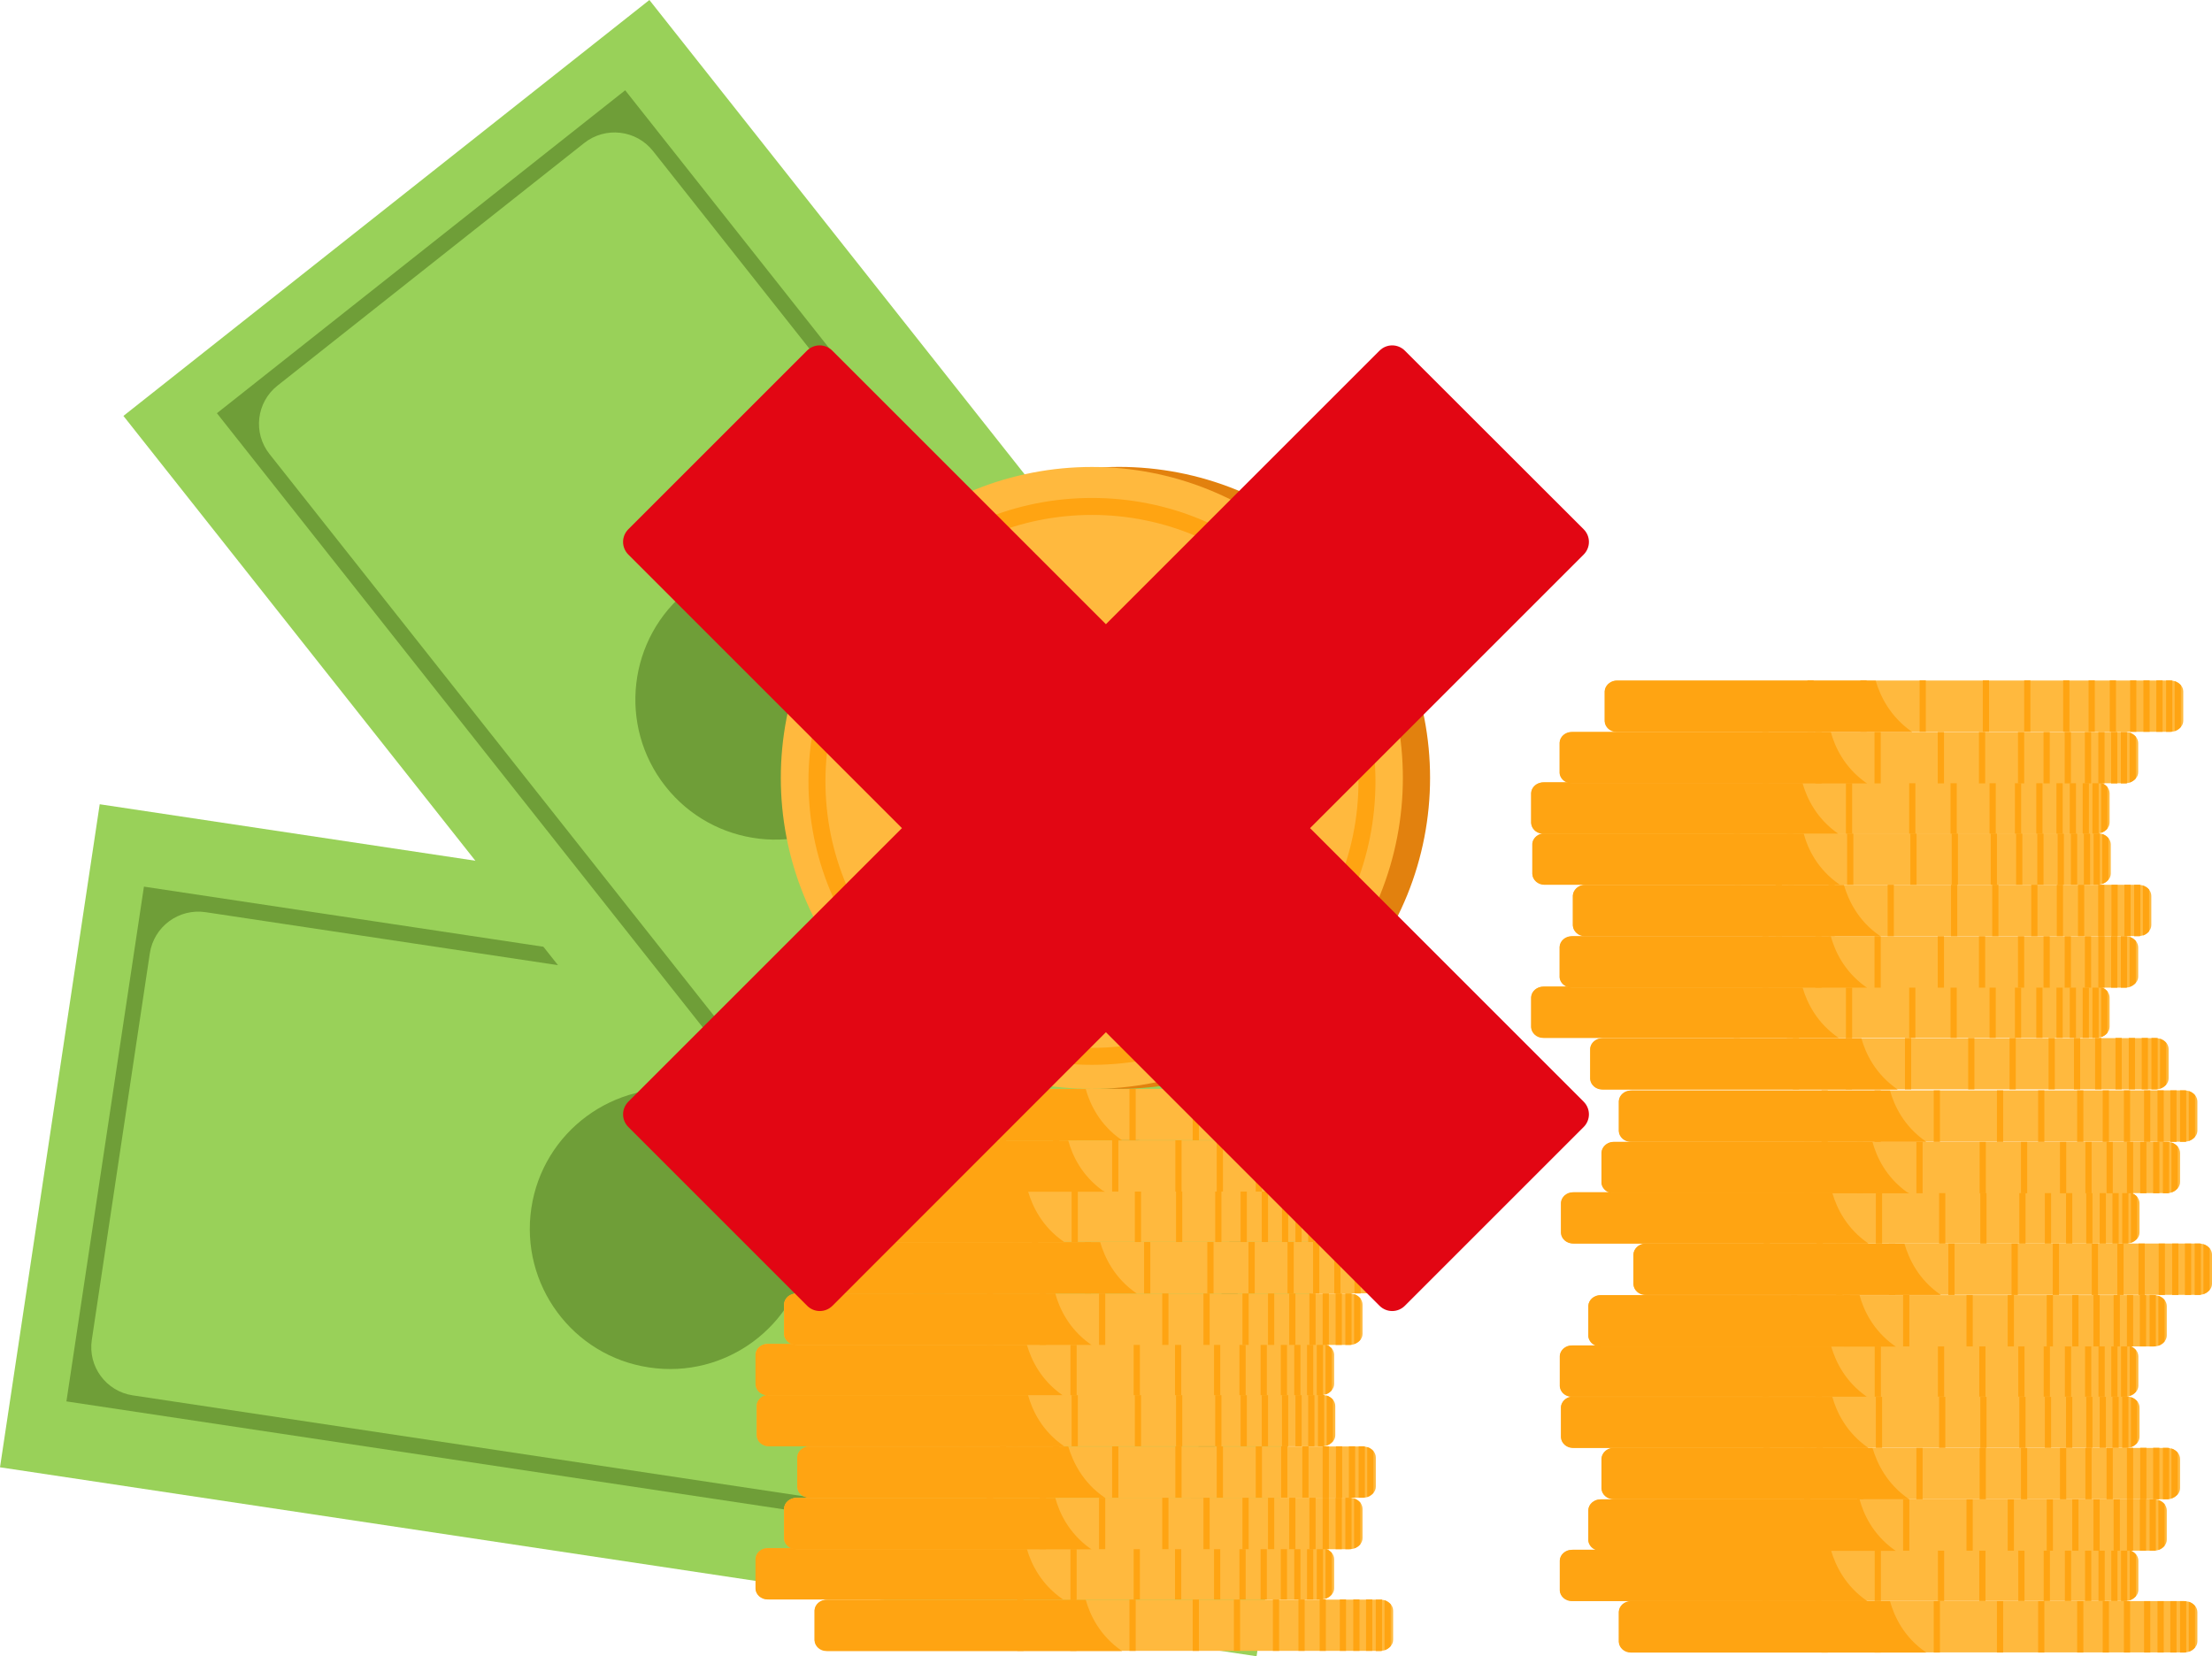 <svg xmlns="http://www.w3.org/2000/svg" xmlns:xlink="http://www.w3.org/1999/xlink" id="&#x421;&#x43B;&#x43E;&#x439;_1" x="0px" y="0px" viewBox="0 0 1315.5 985.2" style="enable-background:new 0 0 1315.5 985.2;" xml:space="preserve"> <style type="text/css"> .st0{fill:#99D159;} .st1{fill:#6F9E38;} .st2{fill:#FFB93E;} .st3{fill:#FFA412;} .st4{fill:#E2810E;} .st5{fill:#E20613;} </style> <g> <g> <g> <polygon class="st0" points="806.6,590.9 747.3,985.2 221.5,906.1 221.5,906.1 0,872.8 59.3,478.4 473,540.6 "></polygon> <g> <path class="st1" d="M757.3,628.5l-46.1,306.2L39.5,833.6l46.1-306.2L757.3,628.5z M707.5,895.7l34.7-230.9 c2.4-15.7-8.4-30.3-24.1-32.6l-595.8-89.6c-16-2.4-30.8,8.6-33.2,24.5L54.6,797c-2.4,15.8,8.5,30.6,24.3,33L675,919.7 C690.6,922.1,705.2,911.3,707.5,895.7z"></path> </g> <path class="st1" d="M386,813.4c-45.5-6.8-76.8-49.3-70-94.8c6.8-45.5,49.3-76.8,94.8-70c45.5,6.8,76.8,49.3,70,94.8 C473.9,789,431.5,820.3,386,813.4z"></path> </g> <g> <polygon class="st0" points="855,592.7 542.2,840.1 212.4,423.1 212.4,423.1 73.4,247.4 386.2,0 645.7,328.1 "></polygon> <g> <path class="st1" d="M793.2,586.5L550.4,778.6L129,245.8L371.8,53.7L793.2,586.5z M574.4,747.6l183.1-144.9 c12.4-9.8,14.5-27.9,4.7-40.3L388.4,89.9c-10-12.7-28.4-14.8-41-4.8L165,229.4c-12.5,9.9-14.7,28.1-4.7,40.7l374,472.8 C544,755.3,562,757.4,574.4,747.6z"></path> </g> <path class="st1" d="M395.8,467.8c-28.5-36.1-22.4-88.5,13.7-117c36.1-28.5,88.5-22.4,117,13.7c28.5,36.1,22.4,88.5-13.7,117 C476.7,510,424.3,503.9,395.8,467.8z"></path> </g> <g> <g> <path class="st2" d="M1306.8,959v17.3c0,1.4-0.5,2.7-1.4,3.7c-0.9,1.1-2.2,2-3.7,2.5c-0.5,0.2-1,0.3-1.5,0.3 c-0.5,0.1-0.9,0.1-1.4,0.1H970.7c-4.2,0-7.7-2.8-7.9-6.3c0-0.1,0-0.2,0-0.3V959c0-0.1,0-0.2,0-0.3c0.2-3.5,3.7-6.3,7.9-6.3 h328.2c0.5,0,0.9,0,1.4,0.1c0.5,0.1,1,0.2,1.5,0.3c1.5,0.5,2.8,1.4,3.7,2.5C1306.3,956.4,1306.8,957.6,1306.8,959z"></path> <path class="st3" d="M1145.6,983H969.8c-3.8,0-6.9-2.8-7.1-6.3c0-0.1,0-0.2,0-0.3V959c0-0.1,0-0.2,0-0.3 c0.2-3.5,3.3-6.3,7.1-6.3H1124C1126.5,961.4,1132.2,973.9,1145.6,983z"></path> <g> <rect x="1263.1" y="952.4" class="st3" width="3.7" height="30.6"></rect> <rect x="1250.5" y="952.4" class="st3" width="3.7" height="30.6"></rect> <rect x="1235.3" y="952.4" class="st3" width="3.7" height="30.6"></rect> <rect x="1212.1" y="952.4" class="st3" width="3.7" height="30.6"></rect> <rect x="1187.6" y="952.4" class="st3" width="3.7" height="30.6"></rect> <rect x="1150" y="952.4" class="st3" width="3.7" height="30.6"></rect> <rect x="1114.8" y="952.4" class="st3" width="3.7" height="30.6"></rect> <rect x="1083.3" y="952.4" class="st3" width="3.7" height="30.6"></rect> <rect x="1275.1" y="952.4" class="st3" width="3.7" height="30.6"></rect> <rect x="1283.1" y="952.4" class="st3" width="3.7" height="30.6"></rect> <rect x="1290.7" y="952.4" class="st3" width="3.7" height="30.6"></rect> <path class="st3" d="M1300.2,952.5v30.4c-0.5,0.1-0.9,0.1-1.4,0.1h-2.3v-30.6h2.3C1299.3,952.4,1299.8,952.4,1300.2,952.5z"></path> <path class="st3" d="M1305.4,955.3V980c-0.9,1.1-2.2,2-3.7,2.5v-29.7C1303.2,953.3,1304.5,954.2,1305.4,955.3z"></path> </g> </g> <g> <path class="st2" d="M1271.7,928.4v17.3c0,1.4-0.5,2.7-1.4,3.7c-0.9,1.1-2.2,2-3.7,2.5c-0.5,0.2-1,0.3-1.5,0.3 c-0.5,0.1-0.9,0.1-1.4,0.1H935.6c-4.2,0-7.7-2.8-7.9-6.3c0-0.1,0-0.2,0-0.3v-17.3c0-0.1,0-0.2,0-0.3c0.2-3.5,3.7-6.3,7.9-6.3 h328.2c0.2,0,0.4,0,0.6,0c0.1,0,0.2,0,0.3,0c0.1,0,0.2,0,0.3,0c0.1,0,0.1,0,0.2,0c0.5,0.1,1,0.2,1.5,0.3c0.1,0,0.1,0,0.2,0.1 c0.1,0,0.1,0,0.2,0.1c0.1,0.1,0.3,0.1,0.4,0.2c0.1,0,0.2,0.1,0.2,0.1c0.1,0,0.1,0.1,0.2,0.1c0.1,0.1,0.3,0.1,0.4,0.2 c0.1,0.1,0.3,0.2,0.4,0.3c0.1,0.1,0.2,0.1,0.3,0.2c0,0,0,0,0,0c0.1,0,0.1,0.1,0.2,0.2c0.2,0.2,0.4,0.3,0.6,0.5 c0.1,0.1,0.1,0.1,0.2,0.2c0.1,0.1,0.1,0.1,0.2,0.2c0.1,0.1,0.2,0.2,0.3,0.3C1271.2,925.7,1271.7,927,1271.7,928.4z"></path> <path class="st3" d="M1110.5,952.4H934.7c-3.8,0-6.9-2.8-7.1-6.3c0-0.1,0-0.2,0-0.3v-17.3c0-0.1,0-0.2,0-0.3 c0.2-3.5,3.3-6.3,7.1-6.3h154.2c0.1,0.2,0.1,0.5,0.2,0.8C1091.7,931.4,1097.5,943.5,1110.5,952.4z"></path> <g> <rect x="1228" y="921.7" class="st3" width="3.7" height="30.6"></rect> <rect x="1215.4" y="921.7" class="st3" width="3.7" height="30.6"></rect> <rect x="1200.3" y="921.7" class="st3" width="3.7" height="30.6"></rect> <rect x="1177.1" y="921.7" class="st3" width="3.7" height="30.6"></rect> <rect x="1152.5" y="921.7" class="st3" width="3.7" height="30.6"></rect> <rect x="1114.9" y="921.7" class="st3" width="3.7" height="30.6"></rect> <rect x="1079.7" y="921.7" class="st3" width="3.7" height="30.6"></rect> <rect x="1048.2" y="921.7" class="st3" width="3.7" height="30.6"></rect> <rect x="1240" y="921.7" class="st3" width="3.7" height="30.6"></rect> <rect x="1248" y="921.7" class="st3" width="3.7" height="30.6"></rect> <rect x="1255.6" y="921.7" class="st3" width="3.7" height="30.6"></rect> <path class="st3" d="M1265.1,921.8v30.4c-0.5,0.1-0.9,0.1-1.4,0.1h-2.3v-30.6h2.3C1264.2,921.7,1264.7,921.8,1265.1,921.8z"></path> <path class="st3" d="M1270.3,924.7v24.7c-0.9,1.1-2.2,2-3.7,2.5v-29.7C1268.1,922.7,1269.4,923.5,1270.3,924.7z"></path> </g> </g> <g> <path class="st2" d="M1288.6,898.5v17.3c0,1.4-0.5,2.7-1.4,3.7c-0.9,1.1-2.2,2-3.7,2.5c-0.5,0.2-1,0.3-1.5,0.3 c-0.5,0.1-0.9,0.1-1.4,0.1H952.5c-1.3,0-2.6-0.3-3.7-0.8c-2.3-1-4-3-4.2-5.3c0-0.1,0-0.2,0-0.3c0-0.1,0-0.2,0-0.3v-17.3 c0-0.1,0-0.2,0-0.3c0.2-3.5,3.7-6.3,7.9-6.3h328.2c0.5,0,0.9,0,1.4,0.1c0.5,0.1,1,0.2,1.5,0.3c1.5,0.5,2.8,1.4,3.7,2.5 C1288.1,895.9,1288.6,897.1,1288.6,898.5z"></path> <path class="st3" d="M1127.5,922.5H951.7c-1.2,0-2.3-0.3-3.3-0.8c-2.1-1-3.6-3-3.8-5.3c0-0.1,0-0.2,0-0.3c0-0.1,0-0.2,0-0.3 v-17.3c0-0.1,0-0.2,0-0.3c0.2-3.5,3.3-6.3,7.1-6.3h154.2c2.4,8.8,7.9,20.8,20.5,29.9C1126.8,922,1127.1,922.2,1127.5,922.5z"></path> <g> <rect x="1245" y="891.8" class="st3" width="3.7" height="30.6"></rect> <rect x="1232.4" y="891.8" class="st3" width="3.7" height="30.6"></rect> <rect x="1217.2" y="891.8" class="st3" width="3.7" height="30.6"></rect> <rect x="1194" y="891.8" class="st3" width="3.7" height="30.6"></rect> <rect x="1169.5" y="891.8" class="st3" width="3.7" height="30.6"></rect> <rect x="1131.8" y="891.8" class="st3" width="3.7" height="30.6"></rect> <rect x="1096.6" y="891.8" class="st3" width="3.7" height="30.6"></rect> <rect x="1065.2" y="891.8" class="st3" width="3.7" height="30.6"></rect> <rect x="1257" y="891.8" class="st3" width="3.7" height="30.6"></rect> <rect x="1264.9" y="891.8" class="st3" width="3.7" height="30.6"></rect> <rect x="1272.6" y="891.8" class="st3" width="3.7" height="30.6"></rect> <path class="st3" d="M1282.1,891.9v30.4c-0.5,0.1-0.9,0.1-1.4,0.1h-2.3v-30.6h2.3C1281.2,891.8,1281.6,891.9,1282.1,891.9z"></path> <path class="st3" d="M1287.3,894.8v24.7c-0.9,1.1-2.2,2-3.7,2.5v-29.7C1285.1,892.8,1286.4,893.7,1287.3,894.8z"></path> </g> </g> <g> <path class="st2" d="M1296.5,867.9v17.3c0,1.4-0.5,2.7-1.4,3.7c-0.9,1.1-2.2,2-3.7,2.5c-0.5,0.2-1,0.3-1.5,0.3 c-0.5,0.1-0.9,0.1-1.4,0.1H960.4c-4.2,0-7.7-2.8-7.9-6.3c0-0.1,0-0.2,0-0.3v-17.3c0-0.1,0-0.2,0-0.3c0.2-3.2,3.2-5.9,7-6.3 c0.3,0,0.6,0,0.9,0h328.2c0.5,0,0.9,0,1.4,0.1c0.5,0.1,1,0.2,1.5,0.3c1.5,0.5,2.8,1.4,3.7,2.5 C1296,865.2,1296.5,866.5,1296.5,867.9z"></path> <path class="st3" d="M1135.4,891.8H959.5c-3.8,0-6.9-2.8-7.1-6.3c0-0.1,0-0.2,0-0.3v-17.3c0-0.1,0-0.2,0-0.3 c0.2-3.2,2.9-5.9,6.2-6.3c0.3,0,0.6,0,0.8,0h154.2c0,0,0,0,0,0C1116.3,870.3,1122,882.7,1135.4,891.8z"></path> <g> <rect x="1252.8" y="861.2" class="st3" width="3.7" height="30.6"></rect> <rect x="1240.2" y="861.2" class="st3" width="3.7" height="30.6"></rect> <rect x="1225.1" y="861.2" class="st3" width="3.7" height="30.6"></rect> <rect x="1201.9" y="861.2" class="st3" width="3.7" height="30.6"></rect> <rect x="1177.3" y="861.2" class="st3" width="3.7" height="30.6"></rect> <rect x="1139.7" y="861.2" class="st3" width="3.7" height="30.6"></rect> <rect x="1104.5" y="861.2" class="st3" width="3.7" height="30.6"></rect> <rect x="1073" y="861.2" class="st3" width="3.7" height="30.6"></rect> <rect x="1264.9" y="861.2" class="st3" width="3.7" height="30.6"></rect> <rect x="1272.8" y="861.2" class="st3" width="3.7" height="30.6"></rect> <rect x="1280.5" y="861.2" class="st3" width="3.7" height="30.6"></rect> <path class="st3" d="M1290,861.3v30.4c-0.5,0.1-0.9,0.1-1.4,0.1h-2.3v-30.6h2.3C1289,861.2,1289.5,861.2,1290,861.3z"></path> <path class="st3" d="M1295.1,864.1v24.7c-0.9,1.1-2.2,2-3.7,2.5v-29.7C1292.9,862.1,1294.2,863,1295.1,864.1z"></path> </g> </g> <g> <path class="st2" d="M1272.4,837.3v17.3c0,1.4-0.5,2.7-1.4,3.7c-0.9,1.1-2.2,2-3.7,2.5c-0.5,0.2-1,0.3-1.5,0.3 c-0.2,0-0.3,0-0.5,0.1c-0.1,0-0.2,0-0.3,0c-0.1,0-0.2,0-0.3,0c-0.1,0-0.3,0-0.4,0H936.3c-4.2,0-7.7-2.8-7.9-6.3 c0-0.1,0-0.2,0-0.3v-17.3c0-0.1,0-0.2,0-0.3c0-0.1,0-0.2,0-0.3c0.3-2.8,2.8-5.2,6-5.8c0.1,0,0.2,0,0.2,0 c0.6-0.1,1.1-0.2,1.7-0.2h328.2c0.2,0,0.5,0,0.7,0c0.1,0,0.2,0,0.3,0h0c0.1,0,0.2,0,0.4,0.1c0.5,0.1,1,0.2,1.5,0.3 c1.5,0.5,2.8,1.4,3.7,2.5C1271.9,834.6,1272.4,835.9,1272.4,837.3z"></path> <path class="st3" d="M1111.2,861.3H935.4c-3.8,0-6.9-2.8-7.1-6.3c0-0.1,0-0.2,0-0.3v-17.3c0-0.1,0-0.2,0-0.3c0-0.1,0-0.2,0-0.3 c0.3-2.9,2.6-5.3,5.5-5.9c0.1,0,0.2,0,0.3-0.1c0.4-0.1,0.8-0.1,1.3-0.1h154.2c0,0.1,0,0.1,0.1,0.2 C1092.2,839.8,1097.9,852.1,1111.2,861.3C1111.2,861.2,1111.2,861.2,1111.2,861.3z"></path> <g> <rect x="1228.7" y="830.6" class="st3" width="3.7" height="30.6"></rect> <rect x="1216.1" y="830.6" class="st3" width="3.7" height="30.6"></rect> <rect x="1200.9" y="830.6" class="st3" width="3.7" height="30.6"></rect> <rect x="1177.7" y="830.6" class="st3" width="3.7" height="30.6"></rect> <rect x="1153.2" y="830.6" class="st3" width="3.7" height="30.6"></rect> <rect x="1115.6" y="830.6" class="st3" width="3.7" height="30.6"></rect> <rect x="1080.4" y="830.6" class="st3" width="3.7" height="30.6"></rect> <rect x="1048.9" y="830.6" class="st3" width="3.7" height="30.6"></rect> <rect x="1240.7" y="830.6" class="st3" width="3.7" height="30.6"></rect> <rect x="1248.7" y="830.6" class="st3" width="3.7" height="30.6"></rect> <rect x="1256.3" y="830.6" class="st3" width="3.7" height="30.6"></rect> <path class="st3" d="M1265.8,830.7v30.4c-0.5,0.1-0.9,0.1-1.4,0.1h-2.3v-30.6h2.3C1264.9,830.6,1265.4,830.7,1265.8,830.7z"></path> <path class="st3" d="M1271,833.6v24.7c-0.9,1.1-2.2,2-3.7,2.5v-29.7C1268.8,831.6,1270.1,832.4,1271,833.6z"></path> </g> </g> <g> <path class="st2" d="M1271.7,806.9v17.3c0,1.4-0.5,2.7-1.4,3.7c-0.9,1.1-2.2,2-3.7,2.5c-0.4,0.1-0.7,0.2-1.1,0.3h0 c-0.1,0-0.2,0-0.3,0.1c-0.5,0.1-0.9,0.1-1.4,0.1H935.6c-0.3,0-0.7,0-1-0.1c-0.1,0-0.3,0-0.4-0.1c-3.6-0.5-6.3-3.1-6.5-6.2 c0-0.1,0-0.2,0-0.3v-17.3c0-0.1,0-0.2,0-0.3c0.2-3.5,3.7-6.3,7.9-6.3h328.2c0.2,0,0.4,0,0.6,0c0.1,0,0.2,0,0.3,0 c0.1,0,0.2,0,0.3,0c0.1,0,0.1,0,0.2,0c0.5,0.1,1,0.2,1.5,0.3c0.1,0,0.1,0,0.2,0.1c0.1,0,0.1,0,0.2,0.1c0.1,0.1,0.3,0.1,0.4,0.2 c0.1,0.1,0.3,0.1,0.4,0.2c0.1,0.1,0.3,0.1,0.4,0.2c0.1,0.1,0.3,0.2,0.4,0.3c0.1,0.1,0.2,0.1,0.3,0.2c0,0,0,0,0,0 c0.1,0,0.1,0.1,0.2,0.2c0.2,0.2,0.4,0.3,0.6,0.5c0.1,0.1,0.1,0.1,0.2,0.2c0.1,0.1,0.1,0.1,0.2,0.2c0.1,0.1,0.2,0.2,0.3,0.3 C1271.2,804.2,1271.7,805.5,1271.7,806.9z"></path> <path class="st3" d="M1110.5,830.8H934.7c-0.1,0-0.3,0-0.4,0c-0.2,0-0.3,0-0.5,0c-3.4-0.4-6-3-6.2-6.3c0-0.1,0-0.2,0-0.3v-17.3 c0-0.1,0-0.2,0-0.3c0.2-3.5,3.3-6.3,7.1-6.3h154.2c0.1,0.3,0.1,0.5,0.2,0.8c2.6,8.9,8.3,20.8,21.1,29.7 C1110.3,830.7,1110.4,830.8,1110.5,830.8z"></path> <g> <rect x="1228" y="800.2" class="st3" width="3.7" height="30.6"></rect> <rect x="1215.4" y="800.2" class="st3" width="3.7" height="30.6"></rect> <rect x="1200.3" y="800.2" class="st3" width="3.7" height="30.6"></rect> <rect x="1177.1" y="800.2" class="st3" width="3.7" height="30.6"></rect> <rect x="1152.5" y="800.2" class="st3" width="3.7" height="30.6"></rect> <rect x="1114.9" y="800.2" class="st3" width="3.7" height="30.6"></rect> <rect x="1079.7" y="800.2" class="st3" width="3.7" height="30.6"></rect> <rect x="1048.2" y="800.2" class="st3" width="3.7" height="30.6"></rect> <rect x="1240" y="800.2" class="st3" width="3.7" height="30.6"></rect> <rect x="1248" y="800.2" class="st3" width="3.7" height="30.6"></rect> <rect x="1255.6" y="800.2" class="st3" width="3.7" height="30.6"></rect> <path class="st3" d="M1265.1,800.3v30.4c-0.5,0.1-0.9,0.1-1.4,0.1h-2.3v-30.6h2.3C1264.2,800.2,1264.7,800.2,1265.1,800.3z"></path> <path class="st3" d="M1270.3,803.1v24.7c-0.9,1.1-2.2,2-3.7,2.5v-29.7C1268.1,801.1,1269.4,802,1270.3,803.1z"></path> </g> </g> <g> <path class="st2" d="M1288.6,777v17.3c0,1.4-0.5,2.7-1.4,3.7c-0.9,1.1-2.2,2-3.7,2.5c-0.5,0.2-1,0.3-1.5,0.3 c-0.5,0.1-0.9,0.1-1.4,0.1H952.5c-1.3,0-2.6-0.3-3.7-0.8c-2.3-1-4-3-4.2-5.3c0-0.1,0-0.2,0-0.3c0-0.1,0-0.2,0-0.3V777 c0-0.1,0-0.2,0-0.3c0.2-3.5,3.7-6.3,7.9-6.3h328.2c0.5,0,0.9,0,1.4,0.1c0.5,0.1,1,0.2,1.5,0.3c1.5,0.5,2.8,1.4,3.7,2.5 C1288.1,774.3,1288.6,775.6,1288.6,777z"></path> <path class="st3" d="M1127.5,801H951.7c-1.2,0-2.3-0.3-3.3-0.8c-2.1-1-3.6-3-3.8-5.3c0-0.1,0-0.2,0-0.3c0-0.1,0-0.2,0-0.3V777 c0-0.1,0-0.2,0-0.3c0.2-3.5,3.3-6.3,7.1-6.3h154.2c2.4,8.8,7.9,20.8,20.5,29.9C1126.8,800.5,1127.1,800.7,1127.5,801z"></path> <g> <rect x="1245" y="770.3" class="st3" width="3.7" height="30.6"></rect> <rect x="1232.4" y="770.3" class="st3" width="3.7" height="30.6"></rect> <rect x="1217.2" y="770.3" class="st3" width="3.7" height="30.6"></rect> <rect x="1194" y="770.3" class="st3" width="3.7" height="30.6"></rect> <rect x="1169.5" y="770.3" class="st3" width="3.7" height="30.6"></rect> <rect x="1131.8" y="770.3" class="st3" width="3.7" height="30.6"></rect> <rect x="1096.6" y="770.3" class="st3" width="3.7" height="30.6"></rect> <rect x="1065.2" y="770.3" class="st3" width="3.7" height="30.6"></rect> <rect x="1257" y="770.3" class="st3" width="3.7" height="30.6"></rect> <rect x="1264.9" y="770.3" class="st3" width="3.7" height="30.6"></rect> <rect x="1272.6" y="770.3" class="st3" width="3.7" height="30.6"></rect> <path class="st3" d="M1282.1,770.4v30.4c-0.5,0.1-0.9,0.1-1.4,0.1h-2.3v-30.6h2.3C1281.2,770.3,1281.6,770.4,1282.1,770.4z"></path> <path class="st3" d="M1287.3,773.3V798c-0.9,1.1-2.2,2-3.7,2.5v-29.7C1285.1,771.3,1286.4,772.1,1287.3,773.3z"></path> </g> </g> <g> <path class="st2" d="M1315.5,746.3v17.3c0,1.4-0.5,2.7-1.4,3.7c-0.9,1.1-2.2,2-3.7,2.5c-0.5,0.2-1,0.3-1.5,0.3 c-0.5,0.1-0.9,0.1-1.4,0.1H979.4c-4.2,0-7.7-2.8-7.9-6.3c0-0.1,0-0.2,0-0.3v-17.3c0-0.1,0-0.2,0-0.3c0.2-3.2,3.2-5.9,7-6.3 c0.3,0,0.6,0,0.9,0h328.2c0.5,0,0.9,0,1.4,0.1c0.5,0.1,1,0.2,1.5,0.3c1.5,0.5,2.8,1.4,3.7,2.5 C1315,743.7,1315.5,745,1315.5,746.3z"></path> <path class="st3" d="M1154.3,770.3H978.5c-3.8,0-6.9-2.8-7.1-6.3c0-0.1,0-0.2,0-0.3v-17.3c0-0.1,0-0.2,0-0.3 c0.2-3.2,2.9-5.9,6.2-6.3c0.3,0,0.6,0,0.8,0h154.2c0,0,0,0,0,0C1135.2,748.7,1140.9,761.2,1154.3,770.3z"></path> <g> <rect x="1271.8" y="739.7" class="st3" width="3.7" height="30.6"></rect> <rect x="1259.2" y="739.7" class="st3" width="3.7" height="30.6"></rect> <rect x="1244" y="739.7" class="st3" width="3.7" height="30.6"></rect> <rect x="1220.8" y="739.7" class="st3" width="3.7" height="30.6"></rect> <rect x="1196.3" y="739.7" class="st3" width="3.7" height="30.6"></rect> <rect x="1158.7" y="739.7" class="st3" width="3.7" height="30.6"></rect> <rect x="1123.4" y="739.7" class="st3" width="3.7" height="30.6"></rect> <rect x="1092" y="739.7" class="st3" width="3.7" height="30.6"></rect> <rect x="1283.8" y="739.7" class="st3" width="3.7" height="30.6"></rect> <rect x="1291.8" y="739.7" class="st3" width="3.7" height="30.6"></rect> <rect x="1299.4" y="739.7" class="st3" width="3.7" height="30.6"></rect> <path class="st3" d="M1308.9,739.8v30.4c-0.5,0.1-0.9,0.1-1.4,0.1h-2.3v-30.6h2.3C1308,739.7,1308.5,739.7,1308.9,739.8z"></path> <path class="st3" d="M1314.1,742.6v24.7c-0.9,1.1-2.2,2-3.7,2.5v-29.7C1311.9,740.6,1313.2,741.5,1314.1,742.6z"></path> </g> </g> <g> <path class="st2" d="M1272.4,715.8v17.3c0,1.4-0.5,2.7-1.4,3.7c-0.9,1.1-2.2,2-3.7,2.5c-0.5,0.2-1,0.3-1.5,0.3 c-0.2,0-0.3,0-0.5,0.1c-0.1,0-0.2,0-0.4,0c-0.1,0-0.1,0-0.2,0c-0.1,0-0.3,0-0.4,0H936.3c-4.2,0-7.7-2.8-7.9-6.3 c0-0.1,0-0.2,0-0.3v-17.3c0-0.1,0-0.2,0-0.3c0.2-3.5,3.7-6.3,7.9-6.3h328.2c0.1,0,0.3,0,0.4,0c0.3,0,0.7,0,1,0.1 c0.5,0.1,1,0.2,1.5,0.3c0.2,0.1,0.5,0.2,0.7,0.3c0.1,0.1,0.3,0.1,0.4,0.2c0,0,0,0,0,0c0.1,0.1,0.3,0.1,0.4,0.2c0,0,0,0,0.1,0 c0.1,0.1,0.2,0.1,0.4,0.2c0.3,0.2,0.5,0.4,0.8,0.6c0.1,0.1,0.2,0.1,0.2,0.2c0,0,0,0,0,0c0,0,0.1,0.1,0.1,0.1c0,0,0,0,0,0 c0.1,0.1,0.2,0.2,0.2,0.2c0.1,0.1,0.2,0.2,0.3,0.4C1271.9,713.1,1272.4,714.4,1272.4,715.8z"></path> <path class="st3" d="M1111.2,739.7H935.4c-3.8,0-6.9-2.8-7.1-6.3c0-0.1,0-0.2,0-0.3v-17.3c0-0.1,0-0.2,0-0.3 c0.2-3.5,3.3-6.3,7.1-6.3h154.2c0.1,0.2,0.1,0.5,0.2,0.7C1092.4,718.7,1098.2,730.8,1111.2,739.7 C1111.2,739.7,1111.2,739.7,1111.2,739.7z"></path> <g> <rect x="1228.7" y="709.1" class="st3" width="3.7" height="30.6"></rect> <rect x="1216.1" y="709.1" class="st3" width="3.7" height="30.6"></rect> <rect x="1200.9" y="709.1" class="st3" width="3.7" height="30.6"></rect> <rect x="1177.7" y="709.1" class="st3" width="3.7" height="30.6"></rect> <rect x="1153.2" y="709.1" class="st3" width="3.7" height="30.6"></rect> <rect x="1115.6" y="709.1" class="st3" width="3.7" height="30.6"></rect> <rect x="1080.4" y="709.1" class="st3" width="3.7" height="30.6"></rect> <rect x="1048.9" y="709.1" class="st3" width="3.7" height="30.6"></rect> <rect x="1240.7" y="709.1" class="st3" width="3.7" height="30.6"></rect> <rect x="1248.7" y="709.1" class="st3" width="3.7" height="30.6"></rect> <rect x="1256.3" y="709.1" class="st3" width="3.7" height="30.6"></rect> <path class="st3" d="M1265.8,709.2v30.4c-0.5,0.1-0.9,0.1-1.4,0.1h-2.3v-30.6h2.3C1264.9,709.1,1265.4,709.1,1265.8,709.2z"></path> <path class="st3" d="M1271,712v24.7c-0.9,1.1-2.2,2-3.7,2.5v-29.7C1268.8,710,1270.1,710.9,1271,712z"></path> </g> </g> <g> <path class="st2" d="M1296.5,685.8v17.3c0,1.4-0.5,2.7-1.4,3.7c-0.9,1.1-2.2,2-3.7,2.5c-0.5,0.2-1,0.3-1.5,0.3 c-0.5,0.1-0.9,0.1-1.4,0.1H960.4c-1.3,0-2.5-0.3-3.5-0.7c-2.4-1-4.1-3-4.4-5.3c0-0.1,0-0.2,0-0.3c0-0.1,0-0.2,0-0.3v-17.3 c0-0.1,0-0.2,0-0.3c0.2-3.2,3.2-5.9,7-6.3c0.3,0,0.6,0,0.9,0h328.2c0.5,0,0.9,0,1.4,0.1c0.5,0.1,1,0.2,1.5,0.3 c1.5,0.5,2.8,1.4,3.7,2.5C1296,683.2,1296.5,684.5,1296.5,685.8z"></path> <path class="st3" d="M1135.4,709.8H959.5c-1.1,0-2.2-0.3-3.2-0.7c-2.1-1-3.7-3-3.9-5.3c0-0.1,0-0.2,0-0.3c0-0.1,0-0.2,0-0.3 v-17.3c0-0.1,0-0.2,0-0.3c0.2-3.2,2.9-5.9,6.2-6.3c0.3,0,0.6,0,0.8,0h154.2c0,0,0,0,0,0c2.4,8.8,7.9,20.8,20.6,29.9 C1134.7,709.3,1135,709.6,1135.4,709.8z"></path> <g> <rect x="1252.8" y="679.2" class="st3" width="3.7" height="30.6"></rect> <rect x="1240.2" y="679.2" class="st3" width="3.7" height="30.6"></rect> <rect x="1225.1" y="679.2" class="st3" width="3.7" height="30.6"></rect> <rect x="1201.9" y="679.2" class="st3" width="3.7" height="30.6"></rect> <rect x="1177.3" y="679.2" class="st3" width="3.7" height="30.6"></rect> <rect x="1139.7" y="679.2" class="st3" width="3.7" height="30.6"></rect> <rect x="1104.5" y="679.2" class="st3" width="3.7" height="30.6"></rect> <rect x="1073" y="679.2" class="st3" width="3.7" height="30.6"></rect> <rect x="1264.9" y="679.2" class="st3" width="3.7" height="30.6"></rect> <rect x="1272.8" y="679.2" class="st3" width="3.7" height="30.6"></rect> <rect x="1280.5" y="679.2" class="st3" width="3.7" height="30.6"></rect> <path class="st3" d="M1290,679.3v30.4c-0.5,0.1-0.9,0.1-1.4,0.1h-2.3v-30.6h2.3C1289,679.2,1289.5,679.2,1290,679.3z"></path> <path class="st3" d="M1295.1,682.1v24.7c-0.9,1.1-2.2,2-3.7,2.5v-29.7C1292.9,680.1,1294.2,681,1295.1,682.1z"></path> </g> </g> <g> <path class="st2" d="M1306.8,655.2v17.3c0,1.4-0.5,2.7-1.4,3.7c-0.9,1.1-2.2,2-3.7,2.5c-0.5,0.2-1,0.3-1.5,0.3 c-0.2,0-0.3,0-0.5,0.1c-0.1,0-0.2,0-0.3,0c-0.1,0-0.2,0-0.3,0c-0.1,0-0.3,0-0.4,0H970.7c-4.2,0-7.7-2.8-7.9-6.3 c0-0.1,0-0.2,0-0.3v-17.3c0-0.1,0-0.2,0-0.3c0.2-3.5,3.7-6.3,7.9-6.3h328.2c0.5,0,0.9,0,1.4,0.1c0.5,0.1,1,0.2,1.5,0.3 c1.5,0.5,2.8,1.4,3.7,2.5C1306.3,652.6,1306.8,653.9,1306.8,655.2z"></path> <path class="st3" d="M1145.6,679.2H969.8c-3.8,0-6.9-2.8-7.1-6.3c0-0.1,0-0.2,0-0.3v-17.3c0-0.1,0-0.2,0-0.3 c0.2-3.5,3.3-6.3,7.1-6.3H1124C1126.5,657.6,1132.2,670,1145.6,679.2C1145.6,679.2,1145.6,679.2,1145.6,679.2z"></path> <g> <rect x="1263.1" y="648.6" class="st3" width="3.7" height="30.6"></rect> <rect x="1250.5" y="648.6" class="st3" width="3.7" height="30.6"></rect> <rect x="1235.3" y="648.6" class="st3" width="3.7" height="30.6"></rect> <rect x="1212.1" y="648.6" class="st3" width="3.7" height="30.6"></rect> <rect x="1187.6" y="648.6" class="st3" width="3.7" height="30.6"></rect> <rect x="1150" y="648.6" class="st3" width="3.7" height="30.6"></rect> <rect x="1114.8" y="648.6" class="st3" width="3.7" height="30.6"></rect> <rect x="1083.3" y="648.6" class="st3" width="3.7" height="30.6"></rect> <rect x="1275.1" y="648.6" class="st3" width="3.7" height="30.6"></rect> <rect x="1283.1" y="648.6" class="st3" width="3.7" height="30.6"></rect> <rect x="1290.7" y="648.6" class="st3" width="3.7" height="30.6"></rect> <path class="st3" d="M1300.2,648.7v30.4c-0.5,0.1-0.9,0.1-1.4,0.1h-2.3v-30.6h2.3C1299.3,648.6,1299.8,648.6,1300.2,648.7z"></path> <path class="st3" d="M1305.4,651.5v24.7c-0.9,1.1-2.2,2-3.7,2.5V649C1303.2,649.5,1304.5,650.4,1305.4,651.5z"></path> </g> </g> </g> <g> <g> <path class="st2" d="M1289.7,624.1v17.3c0,1.4-0.5,2.7-1.4,3.7c-0.9,1.1-2.2,2-3.7,2.5c-0.5,0.2-1,0.3-1.5,0.3 c-0.5,0.1-0.9,0.1-1.4,0.1H953.6c-4.2,0-7.7-2.8-7.9-6.3c0-0.1,0-0.2,0-0.3v-17.3c0-0.1,0-0.2,0-0.3c0.2-3.5,3.7-6.3,7.9-6.3 h328.2c0.5,0,0.9,0,1.4,0.1c0.5,0.1,1,0.2,1.5,0.3c1.5,0.5,2.8,1.4,3.7,2.5C1289.2,621.4,1289.7,622.7,1289.7,624.1z"></path> <path class="st3" d="M1128.6,648.1H952.8c-3.8,0-6.9-2.8-7.1-6.3c0-0.1,0-0.2,0-0.3v-17.3c0-0.1,0-0.2,0-0.3 c0.2-3.5,3.3-6.3,7.1-6.3H1107C1109.4,626.4,1115.2,638.9,1128.6,648.1z"></path> <g> <rect x="1246" y="617.4" class="st3" width="3.7" height="30.6"></rect> <rect x="1233.4" y="617.4" class="st3" width="3.7" height="30.6"></rect> <rect x="1218.3" y="617.4" class="st3" width="3.7" height="30.6"></rect> <rect x="1195.1" y="617.4" class="st3" width="3.7" height="30.6"></rect> <rect x="1170.5" y="617.4" class="st3" width="3.7" height="30.6"></rect> <rect x="1132.9" y="617.4" class="st3" width="3.7" height="30.6"></rect> <rect x="1097.7" y="617.4" class="st3" width="3.7" height="30.6"></rect> <rect x="1066.2" y="617.4" class="st3" width="3.7" height="30.6"></rect> <rect x="1258.1" y="617.4" class="st3" width="3.7" height="30.6"></rect> <rect x="1266" y="617.4" class="st3" width="3.7" height="30.6"></rect> <rect x="1273.7" y="617.4" class="st3" width="3.7" height="30.6"></rect> <path class="st3" d="M1283.2,617.5v30.4c-0.5,0.1-0.9,0.1-1.4,0.1h-2.3v-30.6h2.3C1282.2,617.4,1282.7,617.5,1283.2,617.5z"></path> <path class="st3" d="M1288.3,620.4v24.7c-0.9,1.1-2.2,2-3.7,2.5v-29.7C1286.1,618.4,1287.4,619.2,1288.3,620.4z"></path> </g> </g> <g> <path class="st2" d="M1254.6,593.4v17.3c0,1.4-0.5,2.7-1.4,3.7c-0.9,1.1-2.2,2-3.7,2.5c-0.5,0.2-1,0.3-1.5,0.3 c-0.5,0.1-0.9,0.1-1.4,0.1H918.5c-4.2,0-7.7-2.8-7.9-6.3c0-0.1,0-0.2,0-0.3v-17.3c0-0.1,0-0.2,0-0.3c0.2-3.5,3.7-6.3,7.9-6.3 h328.2c0.2,0,0.4,0,0.6,0c0.1,0,0.2,0,0.3,0c0.1,0,0.2,0,0.3,0c0.1,0,0.1,0,0.2,0c0.5,0.1,1,0.2,1.5,0.3c0.1,0,0.1,0,0.2,0.1 c0.1,0,0.1,0,0.2,0.1c0.1,0.1,0.3,0.1,0.4,0.2c0.1,0,0.2,0.1,0.2,0.1c0.1,0,0.1,0.1,0.2,0.1c0.1,0.1,0.2,0.1,0.4,0.2 c0.1,0.1,0.3,0.2,0.4,0.3c0.1,0.1,0.2,0.1,0.3,0.2c0,0,0,0,0,0c0.1,0,0.1,0.1,0.2,0.2c0.2,0.2,0.4,0.3,0.6,0.5 c0.1,0.1,0.1,0.1,0.2,0.2c0.1,0.1,0.1,0.1,0.2,0.2c0.1,0.1,0.2,0.2,0.3,0.3C1254.1,590.8,1254.6,592.1,1254.6,593.4z"></path> <path class="st3" d="M1093.5,617.4H917.7c-3.8,0-6.9-2.8-7.1-6.3c0-0.1,0-0.2,0-0.3v-17.3c0-0.1,0-0.2,0-0.3 c0.2-3.5,3.3-6.3,7.1-6.3h154.2c0.1,0.3,0.1,0.5,0.2,0.8C1074.7,596.5,1080.5,608.5,1093.5,617.4z"></path> <g> <rect x="1211" y="586.8" class="st3" width="3.7" height="30.6"></rect> <rect x="1198.3" y="586.8" class="st3" width="3.7" height="30.6"></rect> <rect x="1183.2" y="586.8" class="st3" width="3.7" height="30.6"></rect> <rect x="1160" y="586.8" class="st3" width="3.7" height="30.6"></rect> <rect x="1135.4" y="586.8" class="st3" width="3.7" height="30.6"></rect> <rect x="1097.8" y="586.8" class="st3" width="3.7" height="30.6"></rect> <rect x="1062.6" y="586.8" class="st3" width="3.7" height="30.6"></rect> <rect x="1031.1" y="586.8" class="st3" width="3.7" height="30.6"></rect> <rect x="1223" y="586.8" class="st3" width="3.7" height="30.6"></rect> <rect x="1230.9" y="586.8" class="st3" width="3.7" height="30.6"></rect> <rect x="1238.6" y="586.8" class="st3" width="3.7" height="30.6"></rect> <path class="st3" d="M1248.1,586.9v30.4c-0.5,0.1-0.9,0.1-1.4,0.1h-2.3v-30.6h2.3C1247.2,586.8,1247.6,586.8,1248.1,586.9z"></path> <path class="st3" d="M1253.3,589.7v24.7c-0.9,1.1-2.2,2-3.7,2.5v-29.7C1251.1,587.7,1252.4,588.6,1253.3,589.7z"></path> </g> </g> <g> <path class="st2" d="M1271.6,563.6v17.3c0,1.4-0.5,2.7-1.4,3.7c-0.9,1.1-2.2,2-3.7,2.5c-0.5,0.2-1,0.3-1.5,0.3 c-0.5,0.1-0.9,0.1-1.4,0.1H935.5c-1.3,0-2.6-0.3-3.7-0.8c-2.3-1-4-3-4.2-5.3c0-0.1,0-0.2,0-0.3c0-0.1,0-0.2,0-0.3v-17.3 c0-0.1,0-0.2,0-0.3c0.2-3.5,3.7-6.3,7.9-6.3h328.2c0.5,0,0.9,0,1.4,0.1c0.5,0.1,1,0.2,1.5,0.3c1.5,0.5,2.8,1.4,3.7,2.5 C1271.1,560.9,1271.6,562.2,1271.6,563.6z"></path> <path class="st3" d="M1110.4,587.5H934.6c-1.2,0-2.3-0.3-3.3-0.8c-2.1-1-3.6-3-3.8-5.3c0-0.1,0-0.2,0-0.3c0-0.1,0-0.2,0-0.3 v-17.3c0-0.1,0-0.2,0-0.3c0.2-3.5,3.3-6.3,7.1-6.3h154.2c2.4,8.8,7.9,20.8,20.5,29.9C1109.7,587,1110.1,587.3,1110.4,587.5z"></path> <g> <rect x="1227.9" y="556.9" class="st3" width="3.7" height="30.6"></rect> <rect x="1215.3" y="556.9" class="st3" width="3.7" height="30.6"></rect> <rect x="1200.1" y="556.9" class="st3" width="3.7" height="30.6"></rect> <rect x="1176.9" y="556.9" class="st3" width="3.7" height="30.6"></rect> <rect x="1152.4" y="556.9" class="st3" width="3.7" height="30.6"></rect> <rect x="1114.8" y="556.9" class="st3" width="3.7" height="30.6"></rect> <rect x="1079.6" y="556.9" class="st3" width="3.7" height="30.6"></rect> <rect x="1048.1" y="556.9" class="st3" width="3.7" height="30.6"></rect> <rect x="1239.9" y="556.9" class="st3" width="3.7" height="30.6"></rect> <rect x="1247.9" y="556.9" class="st3" width="3.7" height="30.6"></rect> <rect x="1255.5" y="556.9" class="st3" width="3.7" height="30.6"></rect> <path class="st3" d="M1265,557v30.4c-0.5,0.1-0.9,0.1-1.4,0.1h-2.3v-30.6h2.3C1264.1,556.9,1264.6,556.9,1265,557z"></path> <path class="st3" d="M1270.2,559.8v24.7c-0.9,1.1-2.2,2-3.7,2.5v-29.7C1268,557.8,1269.3,558.7,1270.2,559.8z"></path> </g> </g> <g> <path class="st2" d="M1279.4,532.9v17.3c0,1.4-0.5,2.7-1.4,3.7c-0.9,1.1-2.2,2-3.7,2.5c-0.5,0.2-1,0.3-1.5,0.3 c-0.5,0.1-0.9,0.1-1.4,0.1H943.3c-4.2,0-7.7-2.8-7.9-6.3c0-0.1,0-0.2,0-0.3v-17.3c0-0.1,0-0.2,0-0.3c0.2-3.2,3.2-5.9,7-6.3 c0.3,0,0.6,0,0.9,0h328.2c0.5,0,0.9,0,1.4,0.1c0.5,0.1,1,0.2,1.5,0.3c1.5,0.5,2.8,1.4,3.7,2.5 C1278.9,530.3,1279.4,531.6,1279.4,532.9z"></path> <path class="st3" d="M1118.3,556.9H942.5c-3.8,0-6.9-2.8-7.1-6.3c0-0.1,0-0.2,0-0.3v-17.3c0-0.1,0-0.2,0-0.3 c0.2-3.2,2.9-5.9,6.2-6.3c0.3,0,0.6,0,0.8,0h154.2c0,0,0,0,0,0C1099.2,535.3,1104.9,547.8,1118.3,556.9z"></path> <g> <rect x="1235.8" y="526.3" class="st3" width="3.7" height="30.6"></rect> <rect x="1223.2" y="526.3" class="st3" width="3.7" height="30.6"></rect> <rect x="1208" y="526.3" class="st3" width="3.7" height="30.6"></rect> <rect x="1184.8" y="526.3" class="st3" width="3.7" height="30.6"></rect> <rect x="1160.3" y="526.3" class="st3" width="3.7" height="30.6"></rect> <rect x="1122.6" y="526.3" class="st3" width="3.7" height="30.6"></rect> <rect x="1087.4" y="526.3" class="st3" width="3.7" height="30.6"></rect> <rect x="1056" y="526.3" class="st3" width="3.7" height="30.6"></rect> <rect x="1247.8" y="526.3" class="st3" width="3.7" height="30.6"></rect> <rect x="1255.7" y="526.3" class="st3" width="3.7" height="30.6"></rect> <rect x="1263.4" y="526.3" class="st3" width="3.7" height="30.6"></rect> <path class="st3" d="M1272.9,526.4v30.4c-0.5,0.1-0.9,0.1-1.4,0.1h-2.3v-30.6h2.3C1272,526.3,1272.4,526.3,1272.9,526.4z"></path> <path class="st3" d="M1278.1,529.2V554c-0.9,1.1-2.2,2-3.7,2.5v-29.7C1275.9,527.2,1277.2,528.1,1278.1,529.2z"></path> </g> </g> <g> <path class="st2" d="M1255.3,502.3v17.3c0,1.4-0.5,2.7-1.4,3.7c-0.9,1.1-2.2,2-3.7,2.5c-0.5,0.2-1,0.3-1.5,0.3 c-0.2,0-0.3,0-0.5,0.1c-0.1,0-0.2,0-0.3,0c-0.1,0-0.2,0-0.3,0c-0.1,0-0.3,0-0.4,0H919.2c-4.2,0-7.7-2.8-7.9-6.3 c0-0.1,0-0.2,0-0.3v-17.3c0-0.1,0-0.2,0-0.3c0-0.1,0-0.2,0-0.3c0.3-2.8,2.8-5.2,6-5.8c0.1,0,0.2,0,0.2,0 c0.6-0.1,1.1-0.2,1.7-0.2h328.2c0.2,0,0.5,0,0.7,0c0.1,0,0.2,0,0.3,0h0c0.1,0,0.2,0,0.4,0.1c0.5,0.1,1,0.2,1.5,0.3 c1.5,0.5,2.8,1.4,3.7,2.5C1254.8,499.7,1255.3,501,1255.3,502.3z"></path> <path class="st3" d="M1094.2,526.3H918.4c-3.8,0-6.9-2.8-7.1-6.3c0-0.1,0-0.2,0-0.3v-17.3c0-0.1,0-0.2,0-0.3c0-0.1,0-0.2,0-0.3 c0.3-2.9,2.6-5.3,5.5-5.9c0.1,0,0.2,0,0.3-0.1c0.4-0.1,0.8-0.1,1.3-0.1h154.2c0,0.1,0,0.1,0.1,0.2 C1075.1,504.9,1080.9,517.2,1094.2,526.3C1094.1,526.3,1094.1,526.3,1094.2,526.3z"></path> <g> <rect x="1211.6" y="495.7" class="st3" width="3.7" height="30.6"></rect> <rect x="1199" y="495.7" class="st3" width="3.7" height="30.6"></rect> <rect x="1183.9" y="495.7" class="st3" width="3.7" height="30.6"></rect> <rect x="1160.7" y="495.7" class="st3" width="3.7" height="30.6"></rect> <rect x="1136.1" y="495.7" class="st3" width="3.7" height="30.6"></rect> <rect x="1098.5" y="495.7" class="st3" width="3.7" height="30.6"></rect> <rect x="1063.3" y="495.7" class="st3" width="3.7" height="30.6"></rect> <rect x="1031.8" y="495.7" class="st3" width="3.7" height="30.6"></rect> <rect x="1223.7" y="495.7" class="st3" width="3.7" height="30.6"></rect> <rect x="1231.6" y="495.7" class="st3" width="3.7" height="30.6"></rect> <rect x="1239.3" y="495.7" class="st3" width="3.7" height="30.6"></rect> <path class="st3" d="M1248.8,495.8v30.4c-0.5,0.1-0.9,0.1-1.4,0.1h-2.3v-30.6h2.3C1247.8,495.7,1248.3,495.7,1248.8,495.8z"></path> <path class="st3" d="M1253.9,498.6v24.7c-0.9,1.1-2.2,2-3.7,2.5v-29.7C1251.7,496.6,1253,497.5,1253.9,498.6z"></path> </g> </g> <g> <path class="st2" d="M1254.6,471.9v17.3c0,1.4-0.5,2.7-1.4,3.7c-0.9,1.1-2.2,2-3.7,2.5c-0.4,0.1-0.7,0.2-1.1,0.3h0 c-0.1,0-0.2,0-0.3,0.1c-0.5,0.1-0.9,0.1-1.4,0.1H918.5c-0.3,0-0.7,0-1-0.1c-0.1,0-0.3,0-0.4-0.1c-3.6-0.5-6.3-3.1-6.5-6.2 c0-0.1,0-0.2,0-0.3v-17.3c0-0.1,0-0.2,0-0.3c0.2-3.5,3.7-6.3,7.9-6.3h328.2c0.2,0,0.4,0,0.6,0c0.1,0,0.2,0,0.3,0 c0.1,0,0.2,0,0.3,0c0.1,0,0.1,0,0.2,0c0.5,0.1,1,0.2,1.5,0.3c0.1,0,0.1,0,0.2,0.1c0.1,0,0.1,0,0.2,0.1c0.1,0.1,0.3,0.1,0.4,0.2 c0.1,0.1,0.3,0.1,0.4,0.2c0.1,0.1,0.2,0.1,0.4,0.2c0.1,0.1,0.3,0.2,0.4,0.3c0.1,0.1,0.2,0.1,0.3,0.2c0,0,0,0,0,0 c0.1,0,0.1,0.1,0.2,0.2c0.2,0.2,0.4,0.3,0.6,0.5c0.1,0.1,0.1,0.1,0.2,0.2c0.1,0.1,0.1,0.1,0.2,0.2c0.1,0.1,0.2,0.2,0.3,0.3 C1254.1,469.3,1254.6,470.5,1254.6,471.9z"></path> <path class="st3" d="M1093.5,495.9H917.7c-0.1,0-0.3,0-0.4,0c-0.2,0-0.3,0-0.5,0c-3.4-0.4-6-3-6.2-6.3c0-0.1,0-0.2,0-0.3v-17.3 c0-0.1,0-0.2,0-0.3c0.2-3.5,3.3-6.3,7.1-6.3h154.2c0.1,0.3,0.1,0.5,0.2,0.8c2.6,8.9,8.3,20.8,21.1,29.7 C1093.3,495.7,1093.4,495.8,1093.5,495.9z"></path> <g> <rect x="1211" y="465.3" class="st3" width="3.7" height="30.6"></rect> <rect x="1198.3" y="465.3" class="st3" width="3.7" height="30.6"></rect> <rect x="1183.2" y="465.3" class="st3" width="3.7" height="30.6"></rect> <rect x="1160" y="465.3" class="st3" width="3.7" height="30.6"></rect> <rect x="1135.4" y="465.3" class="st3" width="3.7" height="30.6"></rect> <rect x="1097.8" y="465.3" class="st3" width="3.7" height="30.6"></rect> <rect x="1062.6" y="465.3" class="st3" width="3.7" height="30.6"></rect> <rect x="1031.1" y="465.3" class="st3" width="3.7" height="30.6"></rect> <rect x="1223" y="465.3" class="st3" width="3.7" height="30.6"></rect> <rect x="1230.9" y="465.3" class="st3" width="3.7" height="30.6"></rect> <rect x="1238.6" y="465.3" class="st3" width="3.7" height="30.6"></rect> <path class="st3" d="M1248.1,465.4v30.4c-0.5,0.1-0.9,0.1-1.4,0.1h-2.3v-30.6h2.3C1247.2,465.3,1247.6,465.3,1248.1,465.4z"></path> <path class="st3" d="M1253.3,468.2v24.7c-0.9,1.1-2.2,2-3.7,2.5v-29.7C1251.1,466.2,1252.4,467.1,1253.3,468.2z"></path> </g> </g> <g> <path class="st2" d="M1271.6,442v17.3c0,1.4-0.5,2.7-1.4,3.7c-0.9,1.1-2.2,2-3.7,2.5c-0.5,0.2-1,0.3-1.5,0.3 c-0.5,0.1-0.9,0.1-1.4,0.1H935.5c-1.3,0-2.6-0.3-3.7-0.8c-2.3-1-4-3-4.2-5.3c0-0.1,0-0.2,0-0.3c0-0.1,0-0.2,0-0.3V442 c0-0.1,0-0.2,0-0.3c0.2-3.5,3.7-6.3,7.9-6.3h328.2c0.5,0,0.9,0,1.4,0.1c0.5,0.1,1,0.2,1.5,0.3c1.5,0.5,2.8,1.4,3.7,2.5 C1271.1,439.4,1271.6,440.7,1271.6,442z"></path> <path class="st3" d="M1110.4,466H934.6c-1.2,0-2.3-0.3-3.3-0.8c-2.1-1-3.6-3-3.8-5.3c0-0.1,0-0.2,0-0.3c0-0.1,0-0.2,0-0.3V442 c0-0.1,0-0.2,0-0.3c0.2-3.5,3.3-6.3,7.1-6.3h154.2c2.4,8.8,7.9,20.8,20.5,29.9C1109.7,465.5,1110.1,465.8,1110.4,466z"></path> <g> <rect x="1227.9" y="435.4" class="st3" width="3.7" height="30.6"></rect> <rect x="1215.3" y="435.4" class="st3" width="3.7" height="30.6"></rect> <rect x="1200.1" y="435.4" class="st3" width="3.7" height="30.6"></rect> <rect x="1176.9" y="435.4" class="st3" width="3.7" height="30.6"></rect> <rect x="1152.4" y="435.4" class="st3" width="3.7" height="30.6"></rect> <rect x="1114.8" y="435.4" class="st3" width="3.7" height="30.6"></rect> <rect x="1079.6" y="435.4" class="st3" width="3.7" height="30.6"></rect> <rect x="1048.1" y="435.4" class="st3" width="3.7" height="30.6"></rect> <rect x="1239.9" y="435.4" class="st3" width="3.7" height="30.6"></rect> <rect x="1247.9" y="435.4" class="st3" width="3.7" height="30.6"></rect> <rect x="1255.5" y="435.4" class="st3" width="3.7" height="30.6"></rect> <path class="st3" d="M1265,435.5v30.4c-0.5,0.1-0.9,0.1-1.4,0.1h-2.3v-30.6h2.3C1264.1,435.4,1264.6,435.4,1265,435.5z"></path> <path class="st3" d="M1270.2,438.3v24.7c-0.9,1.1-2.2,2-3.7,2.5v-29.7C1268,436.3,1269.3,437.2,1270.2,438.3z"></path> </g> </g> <g> <path class="st2" d="M1298.4,411.4v17.3c0,1.4-0.5,2.7-1.4,3.7c-0.9,1.1-2.2,2-3.7,2.5c-0.5,0.2-1,0.3-1.5,0.3 c-0.5,0.1-0.9,0.1-1.4,0.1H962.3c-4.2,0-7.7-2.8-7.9-6.3c0-0.1,0-0.2,0-0.3v-17.3c0-0.1,0-0.2,0-0.3c0.2-3.2,3.2-5.9,7-6.3 c0.3,0,0.6,0,0.9,0h328.2c0.5,0,0.9,0,1.4,0.1c0.5,0.1,1,0.2,1.5,0.3c1.5,0.5,2.8,1.4,3.7,2.5 C1297.9,408.7,1298.4,410,1298.4,411.4z"></path> <path class="st3" d="M1137.2,435.4H961.4c-3.8,0-6.9-2.8-7.1-6.3c0-0.1,0-0.2,0-0.3v-17.3c0-0.1,0-0.2,0-0.3 c0.2-3.2,2.9-5.9,6.2-6.3c0.3,0,0.6,0,0.8,0h154.2c0,0,0,0,0,0C1118.1,413.8,1123.9,426.2,1137.2,435.4z"></path> <g> <rect x="1254.7" y="404.7" class="st3" width="3.7" height="30.6"></rect> <rect x="1242.1" y="404.7" class="st3" width="3.7" height="30.6"></rect> <rect x="1227" y="404.7" class="st3" width="3.7" height="30.6"></rect> <rect x="1203.8" y="404.7" class="st3" width="3.7" height="30.6"></rect> <rect x="1179.2" y="404.7" class="st3" width="3.7" height="30.6"></rect> <rect x="1141.6" y="404.7" class="st3" width="3.7" height="30.6"></rect> <rect x="1106.4" y="404.7" class="st3" width="3.7" height="30.6"></rect> <rect x="1074.9" y="404.7" class="st3" width="3.7" height="30.6"></rect> <rect x="1266.8" y="404.7" class="st3" width="3.7" height="30.6"></rect> <rect x="1274.7" y="404.7" class="st3" width="3.7" height="30.6"></rect> <rect x="1282.4" y="404.7" class="st3" width="3.7" height="30.6"></rect> <path class="st3" d="M1291.9,404.8v30.4c-0.5,0.1-0.9,0.1-1.4,0.1h-2.3v-30.6h2.3C1290.9,404.7,1291.4,404.8,1291.9,404.8z"></path> <path class="st3" d="M1297,407.7v24.7c-0.9,1.1-2.2,2-3.7,2.5v-29.7C1294.8,405.7,1296.1,406.6,1297,407.7z"></path> </g> </g> </g> <g> <g> <path class="st2" d="M828.5,958.1v17.3c0,1.4-0.5,2.7-1.4,3.7c-0.9,1.1-2.2,2-3.7,2.5c-0.5,0.2-1,0.3-1.5,0.3 c-0.5,0.1-0.9,0.1-1.4,0.1H492.4c-4.2,0-7.7-2.8-7.9-6.3c0-0.1,0-0.2,0-0.3v-17.3c0-0.1,0-0.2,0-0.3c0.2-3.5,3.7-6.3,7.9-6.3 h328.2c0.5,0,0.9,0,1.4,0.1c0.5,0.1,1,0.2,1.5,0.3c1.5,0.5,2.8,1.4,3.7,2.5C828,955.4,828.5,956.7,828.5,958.1z"></path> <path class="st3" d="M667.3,982.1H491.5c-3.8,0-6.9-2.8-7.1-6.3c0-0.1,0-0.2,0-0.3v-17.3c0-0.1,0-0.2,0-0.3 c0.2-3.5,3.3-6.3,7.1-6.3h154.2C648.2,960.5,653.9,972.9,667.3,982.1z"></path> <g> <rect x="784.8" y="951.4" class="st3" width="3.7" height="30.6"></rect> <rect x="772.2" y="951.4" class="st3" width="3.7" height="30.6"></rect> <rect x="757" y="951.4" class="st3" width="3.7" height="30.6"></rect> <rect x="733.8" y="951.4" class="st3" width="3.7" height="30.6"></rect> <rect x="709.3" y="951.4" class="st3" width="3.7" height="30.6"></rect> <rect x="671.7" y="951.4" class="st3" width="3.7" height="30.6"></rect> <rect x="636.5" y="951.4" class="st3" width="3.7" height="30.6"></rect> <rect x="605" y="951.4" class="st3" width="3.7" height="30.6"></rect> <rect x="796.8" y="951.4" class="st3" width="3.7" height="30.6"></rect> <rect x="804.8" y="951.4" class="st3" width="3.7" height="30.6"></rect> <rect x="812.4" y="951.4" class="st3" width="3.7" height="30.6"></rect> <path class="st3" d="M821.9,951.5V982c-0.5,0.1-0.9,0.1-1.4,0.1h-2.3v-30.6h2.3C821,951.4,821.5,951.5,821.9,951.5z"></path> <path class="st3" d="M827.1,954.4v24.7c-0.9,1.1-2.2,2-3.7,2.5v-29.7C824.9,952.4,826.2,953.3,827.1,954.4z"></path> </g> </g> <g> <path class="st2" d="M793.4,927.5v17.3c0,1.4-0.5,2.7-1.4,3.7c-0.9,1.1-2.2,2-3.7,2.5c-0.5,0.2-1,0.3-1.5,0.3 c-0.5,0.1-0.9,0.1-1.4,0.1H457.3c-4.2,0-7.7-2.8-7.9-6.3c0-0.1,0-0.2,0-0.3v-17.3c0-0.1,0-0.2,0-0.3c0.2-3.5,3.7-6.3,7.9-6.3 h328.2c0.2,0,0.4,0,0.6,0c0.1,0,0.2,0,0.3,0c0.1,0,0.2,0,0.3,0c0.1,0,0.1,0,0.2,0c0.5,0.1,1,0.2,1.5,0.3c0.1,0,0.1,0,0.2,0.1 c0.1,0,0.1,0,0.2,0.1c0.1,0.1,0.3,0.1,0.4,0.2c0.1,0,0.2,0.1,0.2,0.1c0.1,0,0.1,0.1,0.2,0.1c0.1,0.1,0.2,0.1,0.4,0.2 c0.1,0.1,0.3,0.2,0.4,0.3c0.1,0.1,0.2,0.1,0.3,0.2c0,0,0,0,0,0c0.1,0,0.1,0.1,0.2,0.2c0.2,0.2,0.4,0.3,0.6,0.5 c0.1,0.1,0.1,0.1,0.2,0.2c0.1,0.1,0.1,0.1,0.2,0.2c0.1,0.1,0.2,0.2,0.3,0.3C792.9,924.8,793.4,926.1,793.4,927.5z"></path> <path class="st3" d="M632.2,951.4H456.4c-3.8,0-6.9-2.8-7.1-6.3c0-0.1,0-0.2,0-0.3v-17.3c0-0.1,0-0.2,0-0.3 c0.2-3.5,3.3-6.3,7.1-6.3h154.2c0.1,0.3,0.1,0.5,0.2,0.8C613.4,930.5,619.2,942.5,632.2,951.4z"></path> <g> <rect x="749.7" y="920.8" class="st3" width="3.7" height="30.6"></rect> <rect x="737.1" y="920.8" class="st3" width="3.7" height="30.6"></rect> <rect x="722" y="920.8" class="st3" width="3.7" height="30.6"></rect> <rect x="698.8" y="920.8" class="st3" width="3.7" height="30.6"></rect> <rect x="674.2" y="920.8" class="st3" width="3.7" height="30.6"></rect> <rect x="636.6" y="920.8" class="st3" width="3.7" height="30.6"></rect> <rect x="601.4" y="920.8" class="st3" width="3.7" height="30.6"></rect> <rect x="569.9" y="920.8" class="st3" width="3.7" height="30.6"></rect> <rect x="761.7" y="920.8" class="st3" width="3.7" height="30.6"></rect> <rect x="769.7" y="920.8" class="st3" width="3.7" height="30.6"></rect> <rect x="777.3" y="920.8" class="st3" width="3.7" height="30.6"></rect> <path class="st3" d="M786.8,920.9v30.4c-0.5,0.1-0.9,0.1-1.4,0.1h-2.3v-30.6h2.3C785.9,920.8,786.4,920.8,786.8,920.9z"></path> <path class="st3" d="M792,923.7v24.7c-0.9,1.1-2.2,2-3.7,2.5v-29.7C789.8,921.7,791.1,922.6,792,923.7z"></path> </g> </g> <g> <path class="st2" d="M810.3,897.6v17.3c0,1.4-0.5,2.7-1.4,3.7c-0.9,1.1-2.2,2-3.7,2.5c-0.5,0.2-1,0.3-1.5,0.3 c-0.5,0.1-0.9,0.1-1.4,0.1H474.2c-1.3,0-2.6-0.3-3.7-0.8c-2.3-1-4-3-4.2-5.3c0-0.1,0-0.2,0-0.3c0-0.1,0-0.2,0-0.3v-17.3 c0-0.1,0-0.2,0-0.3c0.2-3.5,3.7-6.3,7.9-6.3h328.2c0.5,0,0.9,0,1.4,0.1c0.5,0.1,1,0.2,1.5,0.3c1.5,0.5,2.8,1.4,3.7,2.5 C809.8,894.9,810.3,896.2,810.3,897.6z"></path> <path class="st3" d="M649.2,921.6H473.4c-1.2,0-2.3-0.3-3.3-0.8c-2.1-1-3.6-3-3.8-5.3c0-0.1,0-0.2,0-0.3c0-0.1,0-0.2,0-0.3 v-17.3c0-0.1,0-0.2,0-0.3c0.2-3.5,3.3-6.3,7.1-6.3h154.2c2.4,8.8,7.9,20.8,20.5,29.9C648.5,921.1,648.8,921.3,649.2,921.6z"></path> <g> <rect x="766.7" y="890.9" class="st3" width="3.7" height="30.6"></rect> <rect x="754.1" y="890.9" class="st3" width="3.7" height="30.6"></rect> <rect x="738.9" y="890.9" class="st3" width="3.7" height="30.6"></rect> <rect x="715.7" y="890.9" class="st3" width="3.7" height="30.6"></rect> <rect x="691.2" y="890.9" class="st3" width="3.7" height="30.6"></rect> <rect x="653.6" y="890.9" class="st3" width="3.7" height="30.6"></rect> <rect x="618.3" y="890.9" class="st3" width="3.7" height="30.6"></rect> <rect x="586.9" y="890.9" class="st3" width="3.7" height="30.6"></rect> <rect x="778.7" y="890.9" class="st3" width="3.7" height="30.6"></rect> <rect x="786.6" y="890.9" class="st3" width="3.7" height="30.6"></rect> <rect x="794.3" y="890.9" class="st3" width="3.7" height="30.6"></rect> <path class="st3" d="M803.8,891v30.4c-0.5,0.1-0.9,0.1-1.4,0.1h-2.3v-30.6h2.3C802.9,890.9,803.3,891,803.8,891z"></path> <path class="st3" d="M809,893.9v24.7c-0.9,1.1-2.2,2-3.7,2.5v-29.7C806.8,891.9,808.1,892.7,809,893.9z"></path> </g> </g> <g> <path class="st2" d="M818.2,867v17.3c0,1.4-0.5,2.7-1.4,3.7c-0.9,1.1-2.2,2-3.7,2.5c-0.5,0.2-1,0.3-1.5,0.3 c-0.5,0.1-0.9,0.1-1.4,0.1H482.1c-4.2,0-7.7-2.8-7.9-6.3c0-0.1,0-0.2,0-0.3V867c0-0.1,0-0.2,0-0.3c0.2-3.2,3.2-5.9,7-6.3 c0.3,0,0.6,0,0.9,0h328.2c0.5,0,0.9,0,1.4,0.1c0.5,0.1,1,0.2,1.5,0.3c1.5,0.5,2.8,1.4,3.7,2.5 C817.7,864.3,818.2,865.6,818.2,867z"></path> <path class="st3" d="M657.1,890.9H481.2c-3.8,0-6.9-2.8-7.1-6.3c0-0.1,0-0.2,0-0.3V867c0-0.1,0-0.2,0-0.3 c0.2-3.2,2.9-5.9,6.2-6.3c0.3,0,0.6,0,0.8,0h154.2c0,0,0,0,0,0C638,869.3,643.7,881.8,657.1,890.9z"></path> <g> <rect x="774.5" y="860.3" class="st3" width="3.7" height="30.6"></rect> <rect x="761.9" y="860.3" class="st3" width="3.7" height="30.6"></rect> <rect x="746.8" y="860.3" class="st3" width="3.7" height="30.6"></rect> <rect x="723.6" y="860.3" class="st3" width="3.7" height="30.6"></rect> <rect x="699" y="860.3" class="st3" width="3.7" height="30.6"></rect> <rect x="661.4" y="860.3" class="st3" width="3.7" height="30.6"></rect> <rect x="626.2" y="860.3" class="st3" width="3.7" height="30.6"></rect> <rect x="594.7" y="860.3" class="st3" width="3.7" height="30.6"></rect> <rect x="786.6" y="860.3" class="st3" width="3.7" height="30.6"></rect> <rect x="794.5" y="860.3" class="st3" width="3.7" height="30.6"></rect> <rect x="802.2" y="860.3" class="st3" width="3.7" height="30.6"></rect> <path class="st3" d="M811.7,860.4v30.4c-0.5,0.1-0.9,0.1-1.4,0.1h-2.3v-30.6h2.3C810.7,860.3,811.2,860.3,811.7,860.4z"></path> <path class="st3" d="M816.8,863.2V888c-0.9,1.1-2.2,2-3.7,2.5v-29.7C814.6,861.2,815.9,862.1,816.8,863.2z"></path> </g> </g> <g> <path class="st2" d="M794.1,836.4v17.3c0,1.4-0.5,2.7-1.4,3.7c-0.9,1.1-2.2,2-3.7,2.5c-0.5,0.2-1,0.3-1.5,0.3 c-0.2,0-0.3,0-0.5,0.1c-0.1,0-0.2,0-0.3,0c-0.1,0-0.2,0-0.3,0c-0.1,0-0.3,0-0.4,0H458c-4.2,0-7.7-2.8-7.9-6.3c0-0.1,0-0.2,0-0.3 v-17.3c0-0.1,0-0.2,0-0.3c0-0.1,0-0.2,0-0.3c0.3-2.8,2.8-5.2,6-5.8c0.1,0,0.2,0,0.2,0c0.6-0.1,1.1-0.2,1.7-0.2h328.2 c0.2,0,0.5,0,0.7,0c0.1,0,0.2,0,0.3,0h0c0.1,0,0.2,0,0.4,0.1c0.5,0.1,1,0.2,1.5,0.3c1.5,0.5,2.8,1.4,3.7,2.5 C793.6,833.7,794.1,835,794.1,836.4z"></path> <path class="st3" d="M632.9,860.3H457.1c-3.8,0-6.9-2.8-7.1-6.3c0-0.1,0-0.2,0-0.3v-17.3c0-0.1,0-0.2,0-0.3c0-0.1,0-0.2,0-0.3 c0.3-2.9,2.6-5.3,5.5-5.9c0.1,0,0.2,0,0.3-0.1c0.4-0.1,0.8-0.1,1.3-0.1h154.2c0,0.1,0,0.1,0.1,0.2 C613.9,838.9,619.6,851.2,632.9,860.3C632.9,860.3,632.9,860.3,632.9,860.3z"></path> <g> <rect x="750.4" y="829.7" class="st3" width="3.7" height="30.6"></rect> <rect x="737.8" y="829.7" class="st3" width="3.7" height="30.6"></rect> <rect x="722.7" y="829.7" class="st3" width="3.7" height="30.6"></rect> <rect x="699.4" y="829.7" class="st3" width="3.7" height="30.6"></rect> <rect x="674.9" y="829.7" class="st3" width="3.7" height="30.6"></rect> <rect x="637.3" y="829.7" class="st3" width="3.7" height="30.6"></rect> <rect x="602.1" y="829.7" class="st3" width="3.7" height="30.6"></rect> <rect x="570.6" y="829.7" class="st3" width="3.7" height="30.6"></rect> <rect x="762.4" y="829.7" class="st3" width="3.7" height="30.6"></rect> <rect x="770.4" y="829.7" class="st3" width="3.7" height="30.6"></rect> <rect x="778" y="829.7" class="st3" width="3.7" height="30.6"></rect> <path class="st3" d="M787.5,829.8v30.4c-0.5,0.1-0.9,0.1-1.4,0.1h-2.3v-30.6h2.3C786.6,829.7,787.1,829.7,787.5,829.8z"></path> <path class="st3" d="M792.7,832.6v24.7c-0.9,1.1-2.2,2-3.7,2.5v-29.7C790.5,830.6,791.8,831.5,792.7,832.6z"></path> </g> </g> <g> <path class="st2" d="M793.4,805.9v17.3c0,1.4-0.5,2.7-1.4,3.7c-0.9,1.1-2.2,2-3.7,2.5c-0.4,0.1-0.7,0.2-1.1,0.3h0 c-0.1,0-0.2,0-0.3,0.1c-0.5,0.1-0.9,0.1-1.4,0.1H457.3c-0.3,0-0.7,0-1-0.1c-0.1,0-0.3,0-0.4-0.1c-3.6-0.5-6.3-3.1-6.5-6.2 c0-0.1,0-0.2,0-0.3v-17.3c0-0.1,0-0.2,0-0.3c0.2-3.5,3.7-6.3,7.9-6.3h328.2c0.2,0,0.4,0,0.6,0c0.1,0,0.2,0,0.3,0 c0.1,0,0.2,0,0.3,0c0.1,0,0.1,0,0.2,0c0.5,0.1,1,0.2,1.5,0.3c0.1,0,0.1,0,0.2,0.1c0.1,0,0.1,0,0.2,0.1c0.1,0.1,0.3,0.1,0.4,0.2 c0.1,0.1,0.3,0.1,0.4,0.2c0.1,0.1,0.2,0.1,0.4,0.2c0.1,0.1,0.3,0.2,0.4,0.3c0.1,0.1,0.2,0.1,0.3,0.2c0,0,0,0,0,0 c0.1,0,0.1,0.1,0.2,0.2c0.2,0.2,0.4,0.3,0.6,0.5c0.1,0.1,0.1,0.1,0.2,0.2c0.1,0.1,0.1,0.1,0.2,0.2c0.1,0.1,0.2,0.2,0.3,0.3 C792.9,803.3,793.4,804.6,793.4,805.9z"></path> <path class="st3" d="M632.2,829.9H456.4c-0.1,0-0.3,0-0.4,0c-0.2,0-0.3,0-0.5,0c-3.4-0.4-6-3-6.2-6.3c0-0.1,0-0.2,0-0.3v-17.3 c0-0.1,0-0.2,0-0.3c0.2-3.5,3.3-6.3,7.1-6.3h154.2c0.1,0.3,0.1,0.5,0.2,0.8c2.6,8.9,8.3,20.8,21.1,29.7 C632,829.8,632.1,829.8,632.2,829.9z"></path> <g> <rect x="749.7" y="799.3" class="st3" width="3.7" height="30.6"></rect> <rect x="737.1" y="799.3" class="st3" width="3.7" height="30.6"></rect> <rect x="722" y="799.3" class="st3" width="3.7" height="30.6"></rect> <rect x="698.8" y="799.3" class="st3" width="3.7" height="30.6"></rect> <rect x="674.2" y="799.3" class="st3" width="3.7" height="30.6"></rect> <rect x="636.6" y="799.3" class="st3" width="3.7" height="30.6"></rect> <rect x="601.4" y="799.3" class="st3" width="3.7" height="30.6"></rect> <rect x="569.9" y="799.3" class="st3" width="3.7" height="30.6"></rect> <rect x="761.7" y="799.3" class="st3" width="3.7" height="30.6"></rect> <rect x="769.7" y="799.3" class="st3" width="3.7" height="30.6"></rect> <rect x="777.3" y="799.3" class="st3" width="3.7" height="30.6"></rect> <path class="st3" d="M786.8,799.4v30.4c-0.5,0.1-0.9,0.1-1.4,0.1h-2.3v-30.6h2.3C785.9,799.3,786.4,799.3,786.8,799.4z"></path> <path class="st3" d="M792,802.2V827c-0.9,1.1-2.2,2-3.7,2.5v-29.7C789.8,800.2,791.1,801.1,792,802.2z"></path> </g> </g> <g> <path class="st2" d="M810.3,776.1v17.3c0,1.4-0.5,2.7-1.4,3.7c-0.9,1.1-2.2,2-3.7,2.5c-0.5,0.2-1,0.3-1.5,0.3 c-0.5,0.1-0.9,0.1-1.4,0.1H474.2c-1.3,0-2.6-0.3-3.7-0.8c-2.3-1-4-3-4.2-5.3c0-0.1,0-0.2,0-0.3c0-0.1,0-0.2,0-0.3v-17.3 c0-0.1,0-0.2,0-0.3c0.2-3.5,3.7-6.3,7.9-6.3h328.2c0.5,0,0.9,0,1.4,0.1c0.5,0.1,1,0.2,1.5,0.3c1.5,0.5,2.8,1.4,3.7,2.5 C809.8,773.4,810.3,774.7,810.3,776.1z"></path> <path class="st3" d="M649.2,800H473.4c-1.2,0-2.3-0.3-3.3-0.8c-2.1-1-3.6-3-3.8-5.3c0-0.1,0-0.2,0-0.3c0-0.1,0-0.2,0-0.3v-17.3 c0-0.1,0-0.2,0-0.3c0.2-3.5,3.3-6.3,7.1-6.3h154.2c2.4,8.8,7.9,20.8,20.5,29.9C648.5,799.5,648.8,799.8,649.2,800z"></path> <g> <rect x="766.7" y="769.4" class="st3" width="3.7" height="30.6"></rect> <rect x="754.1" y="769.4" class="st3" width="3.7" height="30.6"></rect> <rect x="738.9" y="769.4" class="st3" width="3.7" height="30.6"></rect> <rect x="715.7" y="769.4" class="st3" width="3.7" height="30.6"></rect> <rect x="691.2" y="769.4" class="st3" width="3.7" height="30.6"></rect> <rect x="653.6" y="769.4" class="st3" width="3.7" height="30.6"></rect> <rect x="618.3" y="769.4" class="st3" width="3.7" height="30.6"></rect> <rect x="586.9" y="769.4" class="st3" width="3.7" height="30.6"></rect> <rect x="778.7" y="769.4" class="st3" width="3.7" height="30.6"></rect> <rect x="786.6" y="769.4" class="st3" width="3.7" height="30.6"></rect> <rect x="794.3" y="769.4" class="st3" width="3.7" height="30.6"></rect> <path class="st3" d="M803.8,769.5v30.4c-0.5,0.1-0.9,0.1-1.4,0.1h-2.3v-30.6h2.3C802.9,769.4,803.3,769.4,803.8,769.5z"></path> <path class="st3" d="M809,772.3v24.7c-0.9,1.1-2.2,2-3.7,2.5v-29.7C806.8,770.3,808.1,771.2,809,772.3z"></path> </g> </g> <g> <path class="st2" d="M837.2,745.4v17.3c0,1.4-0.5,2.7-1.4,3.7c-0.9,1.1-2.2,2-3.7,2.5c-0.5,0.2-1,0.3-1.5,0.3 c-0.5,0.1-0.9,0.1-1.4,0.1H501.1c-4.2,0-7.7-2.8-7.9-6.3c0-0.1,0-0.2,0-0.3v-17.3c0-0.1,0-0.2,0-0.3c0.2-3.2,3.2-5.9,7-6.3 c0.3,0,0.6,0,0.9,0h328.2c0.5,0,0.9,0,1.4,0.1c0.5,0.1,1,0.2,1.5,0.3c1.5,0.5,2.8,1.4,3.7,2.5 C836.7,742.8,837.2,744.1,837.2,745.4z"></path> <path class="st3" d="M676,769.4H500.2c-3.8,0-6.9-2.8-7.1-6.3c0-0.1,0-0.2,0-0.3v-17.3c0-0.1,0-0.2,0-0.3 c0.2-3.2,2.9-5.9,6.2-6.3c0.3,0,0.6,0,0.8,0h154.2c0,0,0,0,0,0C656.9,747.8,662.7,760.3,676,769.4z"></path> <g> <rect x="793.5" y="738.8" class="st3" width="3.7" height="30.6"></rect> <rect x="780.9" y="738.8" class="st3" width="3.7" height="30.6"></rect> <rect x="765.7" y="738.8" class="st3" width="3.7" height="30.6"></rect> <rect x="742.5" y="738.8" class="st3" width="3.7" height="30.6"></rect> <rect x="718" y="738.8" class="st3" width="3.7" height="30.6"></rect> <rect x="680.4" y="738.8" class="st3" width="3.7" height="30.6"></rect> <rect x="645.1" y="738.8" class="st3" width="3.7" height="30.6"></rect> <rect x="613.7" y="738.8" class="st3" width="3.7" height="30.6"></rect> <rect x="805.5" y="738.8" class="st3" width="3.7" height="30.6"></rect> <rect x="813.5" y="738.8" class="st3" width="3.7" height="30.6"></rect> <rect x="821.1" y="738.8" class="st3" width="3.7" height="30.6"></rect> <path class="st3" d="M830.6,738.9v30.4c-0.5,0.1-0.9,0.1-1.4,0.1h-2.3v-30.6h2.3C829.7,738.8,830.2,738.8,830.6,738.9z"></path> <path class="st3" d="M835.8,741.7v24.7c-0.9,1.1-2.2,2-3.7,2.5v-29.7C833.6,739.7,834.9,740.6,835.8,741.7z"></path> </g> </g> <g> <path class="st2" d="M794.1,714.8v17.3c0,1.4-0.5,2.7-1.4,3.7c-0.9,1.1-2.2,2-3.7,2.5c-0.5,0.2-1,0.3-1.5,0.3 c-0.2,0-0.3,0-0.5,0.1c-0.1,0-0.2,0-0.4,0c-0.1,0-0.1,0-0.2,0c-0.1,0-0.3,0-0.4,0H458c-4.2,0-7.7-2.8-7.9-6.3c0-0.1,0-0.2,0-0.3 v-17.3c0-0.1,0-0.2,0-0.3c0.2-3.5,3.7-6.3,7.9-6.3h328.2c0.1,0,0.3,0,0.4,0c0.3,0,0.7,0,1,0.1c0.5,0.1,1,0.2,1.5,0.3 c0.2,0.1,0.5,0.2,0.7,0.3c0.1,0.1,0.3,0.1,0.4,0.2c0,0,0,0,0,0c0.1,0.1,0.3,0.1,0.4,0.2c0,0,0,0,0.1,0c0.1,0.1,0.2,0.1,0.4,0.2 c0.3,0.2,0.5,0.4,0.8,0.6c0.1,0.1,0.2,0.1,0.2,0.2c0,0,0,0,0,0c0,0,0.1,0.1,0.1,0.1c0,0,0,0,0,0c0.1,0.1,0.2,0.2,0.2,0.2 c0.1,0.1,0.2,0.2,0.3,0.4C793.6,712.2,794.1,713.5,794.1,714.8z"></path> <path class="st3" d="M632.9,738.8H457.1c-3.8,0-6.9-2.8-7.1-6.3c0-0.1,0-0.2,0-0.3v-17.3c0-0.1,0-0.2,0-0.3 c0.2-3.5,3.3-6.3,7.1-6.3h154.2c0.1,0.2,0.1,0.5,0.2,0.7C614.1,717.8,619.9,729.9,632.9,738.8 C632.9,738.8,632.9,738.8,632.9,738.8z"></path> <g> <rect x="750.4" y="708.2" class="st3" width="3.7" height="30.6"></rect> <rect x="737.8" y="708.2" class="st3" width="3.7" height="30.6"></rect> <rect x="722.7" y="708.2" class="st3" width="3.7" height="30.6"></rect> <rect x="699.4" y="708.2" class="st3" width="3.7" height="30.6"></rect> <rect x="674.9" y="708.2" class="st3" width="3.7" height="30.6"></rect> <rect x="637.3" y="708.2" class="st3" width="3.7" height="30.6"></rect> <rect x="602.1" y="708.2" class="st3" width="3.7" height="30.6"></rect> <rect x="570.6" y="708.2" class="st3" width="3.7" height="30.6"></rect> <rect x="762.4" y="708.2" class="st3" width="3.7" height="30.6"></rect> <rect x="770.4" y="708.2" class="st3" width="3.7" height="30.6"></rect> <rect x="778" y="708.2" class="st3" width="3.7" height="30.6"></rect> <path class="st3" d="M787.5,708.3v30.4c-0.5,0.1-0.9,0.1-1.4,0.1h-2.3v-30.6h2.3C786.6,708.2,787.1,708.2,787.5,708.3z"></path> <path class="st3" d="M792.7,711.1v24.7c-0.9,1.1-2.2,2-3.7,2.5v-29.7C790.5,709.1,791.8,710,792.7,711.1z"></path> </g> </g> <g> <path class="st2" d="M818.2,684.9v17.3c0,1.4-0.5,2.7-1.4,3.7c-0.9,1.1-2.2,2-3.7,2.5c-0.5,0.2-1,0.3-1.5,0.3 c-0.5,0.1-0.9,0.1-1.4,0.1H482.1c-1.3,0-2.5-0.3-3.5-0.7c-2.4-1-4.1-3-4.4-5.3c0-0.1,0-0.2,0-0.3c0-0.1,0-0.2,0-0.3v-17.3 c0-0.1,0-0.2,0-0.3c0.2-3.2,3.2-5.9,7-6.3c0.3,0,0.6,0,0.9,0h328.2c0.5,0,0.9,0,1.4,0.1c0.5,0.1,1,0.2,1.5,0.3 c1.5,0.5,2.8,1.4,3.7,2.5C817.7,682.3,818.2,683.5,818.2,684.9z"></path> <path class="st3" d="M657.1,708.9H481.2c-1.1,0-2.2-0.3-3.2-0.7c-2.1-1-3.7-3-3.9-5.3c0-0.1,0-0.2,0-0.3c0-0.1,0-0.2,0-0.3 v-17.3c0-0.1,0-0.2,0-0.3c0.2-3.2,2.9-5.9,6.2-6.3c0.3,0,0.6,0,0.8,0h154.2c0,0,0,0,0,0c2.4,8.8,7.9,20.8,20.6,29.9 C656.4,708.4,656.7,708.6,657.1,708.9z"></path> <g> <rect x="774.5" y="678.2" class="st3" width="3.7" height="30.6"></rect> <rect x="761.9" y="678.2" class="st3" width="3.7" height="30.6"></rect> <rect x="746.8" y="678.2" class="st3" width="3.7" height="30.6"></rect> <rect x="723.6" y="678.2" class="st3" width="3.7" height="30.6"></rect> <rect x="699" y="678.2" class="st3" width="3.7" height="30.6"></rect> <rect x="661.4" y="678.2" class="st3" width="3.7" height="30.6"></rect> <rect x="626.2" y="678.2" class="st3" width="3.7" height="30.6"></rect> <rect x="594.7" y="678.2" class="st3" width="3.7" height="30.6"></rect> <rect x="786.6" y="678.2" class="st3" width="3.7" height="30.6"></rect> <rect x="794.5" y="678.2" class="st3" width="3.7" height="30.6"></rect> <rect x="802.2" y="678.2" class="st3" width="3.7" height="30.6"></rect> <path class="st3" d="M811.7,678.4v30.4c-0.5,0.1-0.9,0.1-1.4,0.1h-2.3v-30.6h2.3C810.7,678.2,811.2,678.3,811.7,678.4z"></path> <path class="st3" d="M816.8,681.2v24.7c-0.9,1.1-2.2,2-3.7,2.5v-29.7C814.6,679.2,815.9,680.1,816.8,681.2z"></path> </g> </g> <g> <path class="st2" d="M828.5,654.3v17.3c0,1.4-0.5,2.7-1.4,3.7c-0.9,1.1-2.2,2-3.7,2.5c-0.5,0.2-1,0.3-1.5,0.3 c-0.2,0-0.3,0-0.5,0.1c-0.1,0-0.2,0-0.3,0c-0.1,0-0.2,0-0.3,0c-0.1,0-0.3,0-0.4,0H492.4c-4.2,0-7.7-2.8-7.9-6.3 c0-0.1,0-0.2,0-0.3v-17.3c0-0.1,0-0.2,0-0.3c0.2-3.5,3.7-6.3,7.9-6.3h328.2c0.5,0,0.9,0,1.4,0.1c0.5,0.1,1,0.2,1.5,0.3 c1.5,0.5,2.8,1.4,3.7,2.5C828,651.7,828.5,652.9,828.5,654.3z"></path> <path class="st3" d="M667.3,678.3H491.5c-3.8,0-6.9-2.8-7.1-6.3c0-0.1,0-0.2,0-0.3v-17.3c0-0.1,0-0.2,0-0.3 c0.2-3.5,3.3-6.3,7.1-6.3h154.2C648.2,656.7,653.9,669.1,667.3,678.3C667.3,678.3,667.3,678.3,667.3,678.3z"></path> <g> <rect x="784.8" y="647.7" class="st3" width="3.7" height="30.6"></rect> <rect x="772.2" y="647.7" class="st3" width="3.7" height="30.6"></rect> <rect x="757" y="647.7" class="st3" width="3.7" height="30.6"></rect> <rect x="733.8" y="647.7" class="st3" width="3.7" height="30.6"></rect> <rect x="709.3" y="647.7" class="st3" width="3.7" height="30.6"></rect> <rect x="671.7" y="647.7" class="st3" width="3.7" height="30.6"></rect> <rect x="636.5" y="647.7" class="st3" width="3.7" height="30.6"></rect> <rect x="605" y="647.7" class="st3" width="3.7" height="30.6"></rect> <rect x="796.8" y="647.7" class="st3" width="3.7" height="30.6"></rect> <rect x="804.8" y="647.7" class="st3" width="3.7" height="30.6"></rect> <rect x="812.4" y="647.7" class="st3" width="3.7" height="30.6"></rect> <path class="st3" d="M821.9,647.8v30.4c-0.5,0.1-0.9,0.1-1.4,0.1h-2.3v-30.6h2.3C821,647.7,821.5,647.7,821.9,647.8z"></path> <path class="st3" d="M827.1,650.6v24.7c-0.9,1.1-2.2,2-3.7,2.5v-29.7C824.9,648.6,826.2,649.5,827.1,650.6z"></path> </g> </g> </g> <g> <ellipse transform="matrix(0.707 -0.707 0.707 0.707 -132.2 606.149)" class="st4" cx="665.6" cy="462.7" rx="185" ry="185"></ellipse> <ellipse transform="matrix(0.707 -0.707 0.707 0.707 -136.927 594.737)" class="st2" cx="649.4" cy="462.7" rx="185" ry="185"></ellipse> <g> <path class="st3" d="M649.4,633.4c-45,0-87.4-17.5-119.2-49.4c-31.8-31.8-49.4-74.2-49.4-119.2s17.5-87.4,49.4-119.2 c31.8-31.8,74.2-49.4,119.2-49.4c45,0,87.4,17.5,119.2,49.4c31.8,31.8,49.4,74.2,49.4,119.2s-17.5,87.4-49.4,119.2 C736.8,615.9,694.5,633.4,649.4,633.4z M649.4,306.3c-87.4,0-158.5,71.1-158.5,158.5c0,87.4,71.1,158.5,158.5,158.5 c87.4,0,158.5-71.1,158.5-158.5C808,377.4,736.8,306.3,649.4,306.3z"></path> </g> </g> </g> </g> <path id="XMLID_909_" class="st5" d="M941.8,314.8L835.5,208.6c-4.2-4.2-10.9-4.2-15.1,0L657.7,371.3L495,208.6 c-4.2-4.2-10.9-4.2-15.1,0L373.7,314.8c-4.2,4.2-4.2,10.9,0,15.1l162.7,162.7L373.7,655.3c-4.2,4.2-4.2,10.9,0,15.1l106.3,106.3 c4.2,4.2,10.9,4.2,15.1,0L657.7,614l162.7,162.7c4.2,4.2,10.9,4.2,15.1,0l106.3-106.3c4.2-4.2,4.2-10.9,0-15.1L779.1,492.6 l162.7-162.7C946,325.7,946,319,941.8,314.8z"></path> </svg>
